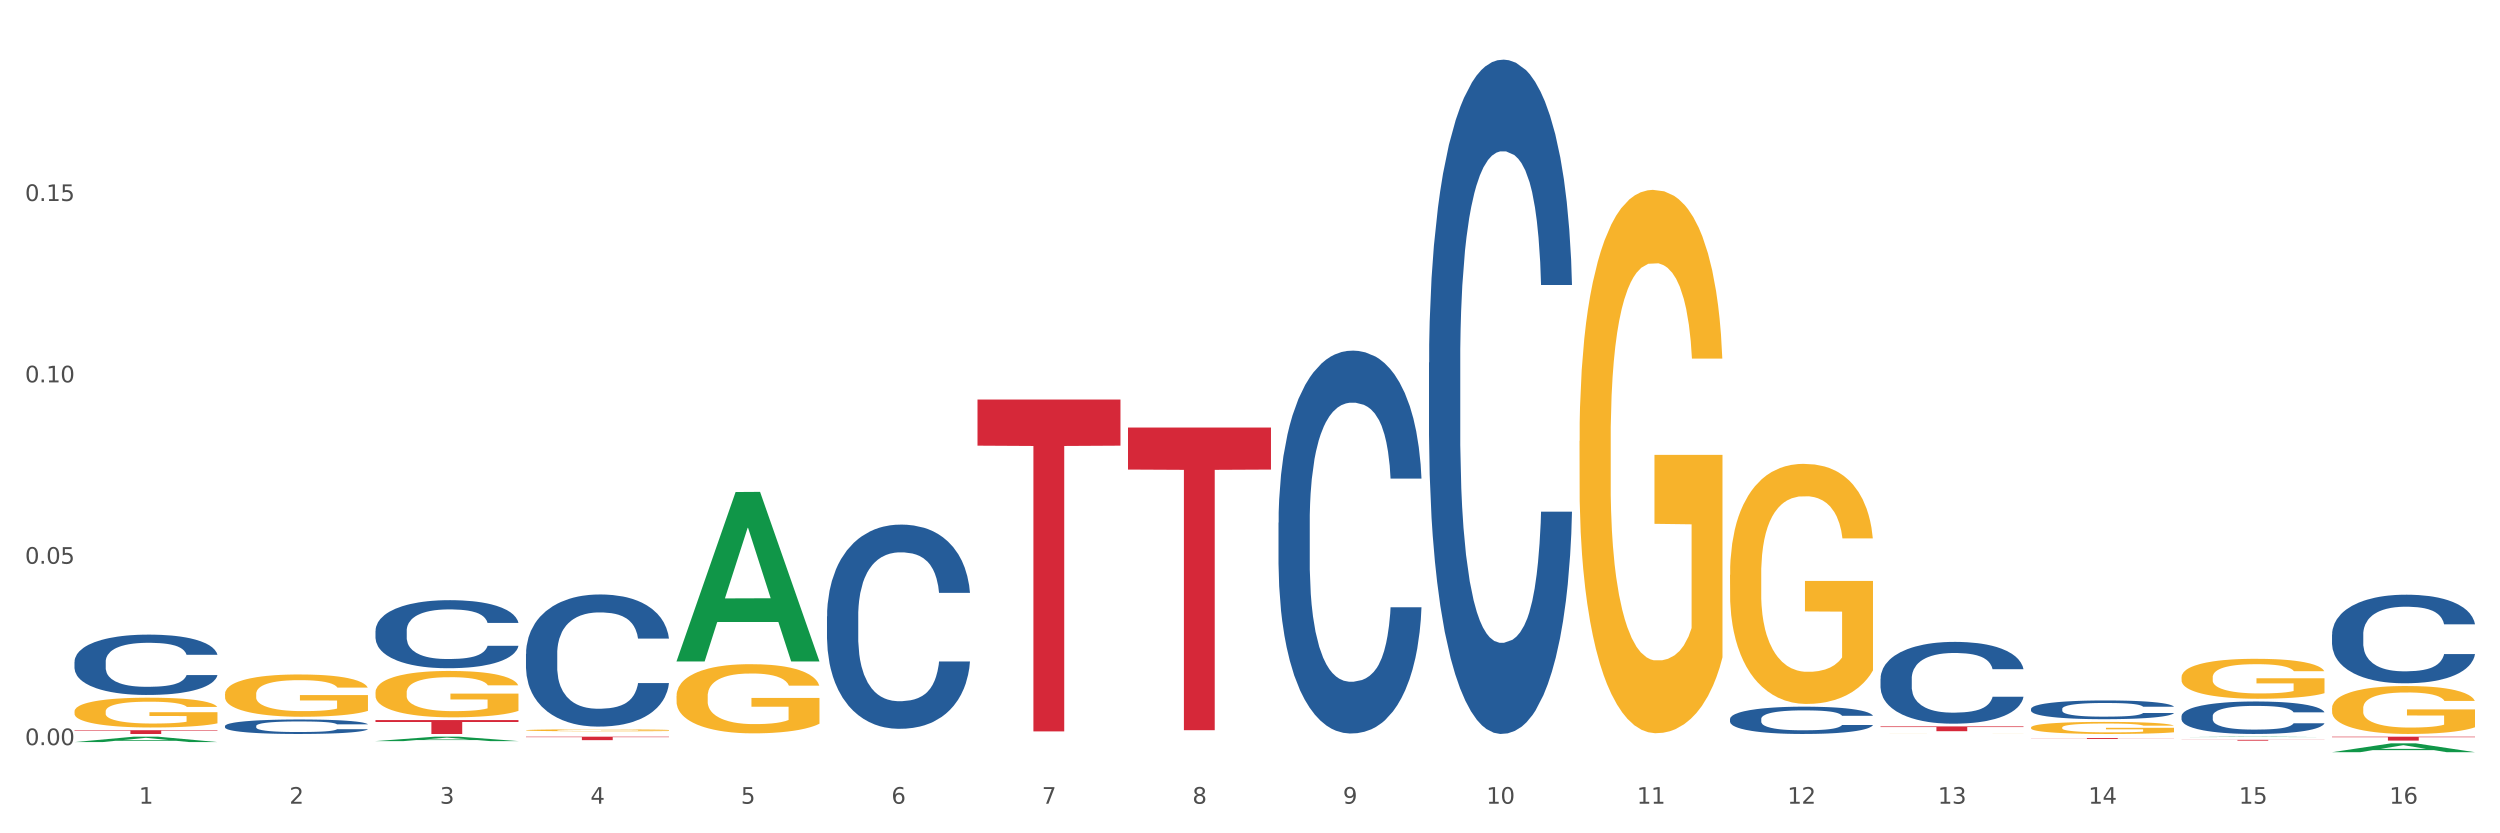 <?xml version="1.0" encoding="utf-8" standalone="no"?>
<!DOCTYPE svg PUBLIC "-//W3C//DTD SVG 1.1//EN"
  "http://www.w3.org/Graphics/SVG/1.1/DTD/svg11.dtd">
<svg xmlns:xlink="http://www.w3.org/1999/xlink" width="1080pt" height="360pt" viewBox="0 0 1080 360" xmlns="http://www.w3.org/2000/svg" version="1.1">
 <rect x="0" y="0" width="1080" height="360" fill="#333333" stroke="none"/>
 <defs>
  <style type="text/css">*{stroke-linejoin: round; stroke-linecap: butt}</style>
 </defs>
 <g id="figure_1">
  <g id="patch_1">
   <path d="M 0 360 
L 1080 360 
L 1080 0 
L 0 0 
z
" style="fill: #ffffff; stroke: #ffffff; stroke-linejoin: miter"/>
  </g>
  <g id="axes_1">
   <g id="matplotlib.axis_1">
    <g id="xtick_1">
     <g id="text_1">
      <!-- 1 -->
      <g style="fill: #4d4d4d" transform="translate(60.004 347.204) scale(0.096 -0.096)">
       <defs>
        <path id="DejaVuSans-31" d="M 794 531 
L 1825 531 
L 1825 4091 
L 703 3866 
L 703 4441 
L 1819 4666 
L 2450 4666 
L 2450 531 
L 3481 531 
L 3481 0 
L 794 0 
L 794 531 
z
" transform="scale(0.016)"/>
       </defs>
       <use xlink:href="#DejaVuSans-31"/>
      </g>
     </g>
    </g>
    <g id="xtick_2">
     <g id="text_2">
      <!-- 2 -->
      <g style="fill: #4d4d4d" transform="translate(125.021 347.204) scale(0.096 -0.096)">
       <defs>
        <path id="DejaVuSans-32" d="M 1228 531 
L 3431 531 
L 3431 0 
L 469 0 
L 469 531 
Q 828 903 1448 1529 
Q 2069 2156 2228 2338 
Q 2531 2678 2651 2914 
Q 2772 3150 2772 3378 
Q 2772 3750 2511 3984 
Q 2250 4219 1831 4219 
Q 1534 4219 1204 4116 
Q 875 4013 500 3803 
L 500 4441 
Q 881 4594 1212 4672 
Q 1544 4750 1819 4750 
Q 2544 4750 2975 4387 
Q 3406 4025 3406 3419 
Q 3406 3131 3298 2873 
Q 3191 2616 2906 2266 
Q 2828 2175 2409 1742 
Q 1991 1309 1228 531 
z
" transform="scale(0.016)"/>
       </defs>
       <use xlink:href="#DejaVuSans-32"/>
      </g>
     </g>
    </g>
    <g id="xtick_3">
     <g id="text_3">
      <!-- 3 -->
      <g style="fill: #4d4d4d" transform="translate(190.039 347.204) scale(0.096 -0.096)">
       <defs>
        <path id="DejaVuSans-33" d="M 2597 2516 
Q 3050 2419 3304 2112 
Q 3559 1806 3559 1356 
Q 3559 666 3084 287 
Q 2609 -91 1734 -91 
Q 1441 -91 1130 -33 
Q 819 25 488 141 
L 488 750 
Q 750 597 1062 519 
Q 1375 441 1716 441 
Q 2309 441 2620 675 
Q 2931 909 2931 1356 
Q 2931 1769 2642 2001 
Q 2353 2234 1838 2234 
L 1294 2234 
L 1294 2753 
L 1863 2753 
Q 2328 2753 2575 2939 
Q 2822 3125 2822 3475 
Q 2822 3834 2567 4026 
Q 2313 4219 1838 4219 
Q 1578 4219 1281 4162 
Q 984 4106 628 3988 
L 628 4550 
Q 988 4650 1302 4700 
Q 1616 4750 1894 4750 
Q 2613 4750 3031 4423 
Q 3450 4097 3450 3541 
Q 3450 3153 3228 2886 
Q 3006 2619 2597 2516 
z
" transform="scale(0.016)"/>
       </defs>
       <use xlink:href="#DejaVuSans-33"/>
      </g>
     </g>
    </g>
    <g id="xtick_4">
     <g id="text_4">
      <!-- 4 -->
      <g style="fill: #4d4d4d" transform="translate(255.056 347.204) scale(0.096 -0.096)">
       <defs>
        <path id="DejaVuSans-34" d="M 2419 4116 
L 825 1625 
L 2419 1625 
L 2419 4116 
z
M 2253 4666 
L 3047 4666 
L 3047 1625 
L 3713 1625 
L 3713 1100 
L 3047 1100 
L 3047 0 
L 2419 0 
L 2419 1100 
L 313 1100 
L 313 1709 
L 2253 4666 
z
" transform="scale(0.016)"/>
       </defs>
       <use xlink:href="#DejaVuSans-34"/>
      </g>
     </g>
    </g>
    <g id="xtick_5">
     <g id="text_5">
      <!-- 5 -->
      <g style="fill: #4d4d4d" transform="translate(320.073 347.204) scale(0.096 -0.096)">
       <defs>
        <path id="DejaVuSans-35" d="M 691 4666 
L 3169 4666 
L 3169 4134 
L 1269 4134 
L 1269 2991 
Q 1406 3038 1543 3061 
Q 1681 3084 1819 3084 
Q 2600 3084 3056 2656 
Q 3513 2228 3513 1497 
Q 3513 744 3044 326 
Q 2575 -91 1722 -91 
Q 1428 -91 1123 -41 
Q 819 9 494 109 
L 494 744 
Q 775 591 1075 516 
Q 1375 441 1709 441 
Q 2250 441 2565 725 
Q 2881 1009 2881 1497 
Q 2881 1984 2565 2268 
Q 2250 2553 1709 2553 
Q 1456 2553 1204 2497 
Q 953 2441 691 2322 
L 691 4666 
z
" transform="scale(0.016)"/>
       </defs>
       <use xlink:href="#DejaVuSans-35"/>
      </g>
     </g>
    </g>
    <g id="xtick_6">
     <g id="text_6">
      <!-- 6 -->
      <g style="fill: #4d4d4d" transform="translate(385.09 347.204) scale(0.096 -0.096)">
       <defs>
        <path id="DejaVuSans-36" d="M 2113 2584 
Q 1688 2584 1439 2293 
Q 1191 2003 1191 1497 
Q 1191 994 1439 701 
Q 1688 409 2113 409 
Q 2538 409 2786 701 
Q 3034 994 3034 1497 
Q 3034 2003 2786 2293 
Q 2538 2584 2113 2584 
z
M 3366 4563 
L 3366 3988 
Q 3128 4100 2886 4159 
Q 2644 4219 2406 4219 
Q 1781 4219 1451 3797 
Q 1122 3375 1075 2522 
Q 1259 2794 1537 2939 
Q 1816 3084 2150 3084 
Q 2853 3084 3261 2657 
Q 3669 2231 3669 1497 
Q 3669 778 3244 343 
Q 2819 -91 2113 -91 
Q 1303 -91 875 529 
Q 447 1150 447 2328 
Q 447 3434 972 4092 
Q 1497 4750 2381 4750 
Q 2619 4750 2861 4703 
Q 3103 4656 3366 4563 
z
" transform="scale(0.016)"/>
       </defs>
       <use xlink:href="#DejaVuSans-36"/>
      </g>
     </g>
    </g>
    <g id="xtick_7">
     <g id="text_7">
      <!-- 7 -->
      <g style="fill: #4d4d4d" transform="translate(450.108 347.204) scale(0.096 -0.096)">
       <defs>
        <path id="DejaVuSans-37" d="M 525 4666 
L 3525 4666 
L 3525 4397 
L 1831 0 
L 1172 0 
L 2766 4134 
L 525 4134 
L 525 4666 
z
" transform="scale(0.016)"/>
       </defs>
       <use xlink:href="#DejaVuSans-37"/>
      </g>
     </g>
    </g>
    <g id="xtick_8">
     <g id="text_8">
      <!-- 8 -->
      <g style="fill: #4d4d4d" transform="translate(515.125 347.204) scale(0.096 -0.096)">
       <defs>
        <path id="DejaVuSans-38" d="M 2034 2216 
Q 1584 2216 1326 1975 
Q 1069 1734 1069 1313 
Q 1069 891 1326 650 
Q 1584 409 2034 409 
Q 2484 409 2743 651 
Q 3003 894 3003 1313 
Q 3003 1734 2745 1975 
Q 2488 2216 2034 2216 
z
M 1403 2484 
Q 997 2584 770 2862 
Q 544 3141 544 3541 
Q 544 4100 942 4425 
Q 1341 4750 2034 4750 
Q 2731 4750 3128 4425 
Q 3525 4100 3525 3541 
Q 3525 3141 3298 2862 
Q 3072 2584 2669 2484 
Q 3125 2378 3379 2068 
Q 3634 1759 3634 1313 
Q 3634 634 3220 271 
Q 2806 -91 2034 -91 
Q 1263 -91 848 271 
Q 434 634 434 1313 
Q 434 1759 690 2068 
Q 947 2378 1403 2484 
z
M 1172 3481 
Q 1172 3119 1398 2916 
Q 1625 2713 2034 2713 
Q 2441 2713 2670 2916 
Q 2900 3119 2900 3481 
Q 2900 3844 2670 4047 
Q 2441 4250 2034 4250 
Q 1625 4250 1398 4047 
Q 1172 3844 1172 3481 
z
" transform="scale(0.016)"/>
       </defs>
       <use xlink:href="#DejaVuSans-38"/>
      </g>
     </g>
    </g>
    <g id="xtick_9">
     <g id="text_9">
      <!-- 9 -->
      <g style="fill: #4d4d4d" transform="translate(580.142 347.204) scale(0.096 -0.096)">
       <defs>
        <path id="DejaVuSans-39" d="M 703 97 
L 703 672 
Q 941 559 1184 500 
Q 1428 441 1663 441 
Q 2288 441 2617 861 
Q 2947 1281 2994 2138 
Q 2813 1869 2534 1725 
Q 2256 1581 1919 1581 
Q 1219 1581 811 2004 
Q 403 2428 403 3163 
Q 403 3881 828 4315 
Q 1253 4750 1959 4750 
Q 2769 4750 3195 4129 
Q 3622 3509 3622 2328 
Q 3622 1225 3098 567 
Q 2575 -91 1691 -91 
Q 1453 -91 1209 -44 
Q 966 3 703 97 
z
M 1959 2075 
Q 2384 2075 2632 2365 
Q 2881 2656 2881 3163 
Q 2881 3666 2632 3958 
Q 2384 4250 1959 4250 
Q 1534 4250 1286 3958 
Q 1038 3666 1038 3163 
Q 1038 2656 1286 2365 
Q 1534 2075 1959 2075 
z
" transform="scale(0.016)"/>
       </defs>
       <use xlink:href="#DejaVuSans-39"/>
      </g>
     </g>
    </g>
    <g id="xtick_10">
     <g id="text_10">
      <!-- 10 -->
      <g style="fill: #4d4d4d" transform="translate(642.105 347.204) scale(0.096 -0.096)">
       <defs>
        <path id="DejaVuSans-30" d="M 2034 4250 
Q 1547 4250 1301 3770 
Q 1056 3291 1056 2328 
Q 1056 1369 1301 889 
Q 1547 409 2034 409 
Q 2525 409 2770 889 
Q 3016 1369 3016 2328 
Q 3016 3291 2770 3770 
Q 2525 4250 2034 4250 
z
M 2034 4750 
Q 2819 4750 3233 4129 
Q 3647 3509 3647 2328 
Q 3647 1150 3233 529 
Q 2819 -91 2034 -91 
Q 1250 -91 836 529 
Q 422 1150 422 2328 
Q 422 3509 836 4129 
Q 1250 4750 2034 4750 
z
" transform="scale(0.016)"/>
       </defs>
       <use xlink:href="#DejaVuSans-31"/>
       <use xlink:href="#DejaVuSans-30" transform="translate(63.623 0)"/>
      </g>
     </g>
    </g>
    <g id="xtick_11">
     <g id="text_11">
      <!-- 11 -->
      <g style="fill: #4d4d4d" transform="translate(707.123 347.204) scale(0.096 -0.096)">
       <use xlink:href="#DejaVuSans-31"/>
       <use xlink:href="#DejaVuSans-31" transform="translate(63.623 0)"/>
      </g>
     </g>
    </g>
    <g id="xtick_12">
     <g id="text_12">
      <!-- 12 -->
      <g style="fill: #4d4d4d" transform="translate(772.14 347.204) scale(0.096 -0.096)">
       <use xlink:href="#DejaVuSans-31"/>
       <use xlink:href="#DejaVuSans-32" transform="translate(63.623 0)"/>
      </g>
     </g>
    </g>
    <g id="xtick_13">
     <g id="text_13">
      <!-- 13 -->
      <g style="fill: #4d4d4d" transform="translate(837.157 347.204) scale(0.096 -0.096)">
       <use xlink:href="#DejaVuSans-31"/>
       <use xlink:href="#DejaVuSans-33" transform="translate(63.623 0)"/>
      </g>
     </g>
    </g>
    <g id="xtick_14">
     <g id="text_14">
      <!-- 14 -->
      <g style="fill: #4d4d4d" transform="translate(902.174 347.204) scale(0.096 -0.096)">
       <use xlink:href="#DejaVuSans-31"/>
       <use xlink:href="#DejaVuSans-34" transform="translate(63.623 0)"/>
      </g>
     </g>
    </g>
    <g id="xtick_15">
     <g id="text_15">
      <!-- 15 -->
      <g style="fill: #4d4d4d" transform="translate(967.192 347.204) scale(0.096 -0.096)">
       <use xlink:href="#DejaVuSans-31"/>
       <use xlink:href="#DejaVuSans-35" transform="translate(63.623 0)"/>
      </g>
     </g>
    </g>
    <g id="xtick_16">
     <g id="text_16">
      <!-- 16 -->
      <g style="fill: #4d4d4d" transform="translate(1032.209 347.204) scale(0.096 -0.096)">
       <use xlink:href="#DejaVuSans-31"/>
       <use xlink:href="#DejaVuSans-36" transform="translate(63.623 0)"/>
      </g>
     </g>
    </g>
    <g id="xtick_17"/>
    <g id="xtick_18"/>
    <g id="xtick_19"/>
    <g id="xtick_20"/>
    <g id="xtick_21"/>
    <g id="xtick_22"/>
    <g id="xtick_23"/>
    <g id="xtick_24"/>
    <g id="xtick_25"/>
    <g id="xtick_26"/>
    <g id="xtick_27"/>
    <g id="xtick_28"/>
    <g id="xtick_29"/>
    <g id="xtick_30"/>
    <g id="xtick_31"/>
   </g>
   <g id="matplotlib.axis_2">
    <g id="ytick_1">
     <g id="text_17">
      <!-- 0.00 -->
      <g style="fill: #4d4d4d" transform="translate(10.8 321.895) scale(0.096 -0.096)">
       <defs>
        <path id="DejaVuSans-2e" d="M 684 794 
L 1344 794 
L 1344 0 
L 684 0 
L 684 794 
z
" transform="scale(0.016)"/>
       </defs>
       <use xlink:href="#DejaVuSans-30"/>
       <use xlink:href="#DejaVuSans-2e" transform="translate(63.623 0)"/>
       <use xlink:href="#DejaVuSans-30" transform="translate(95.41 0)"/>
       <use xlink:href="#DejaVuSans-30" transform="translate(159.033 0)"/>
      </g>
     </g>
    </g>
    <g id="ytick_2">
     <g id="text_18">
      <!-- 0.05 -->
      <g style="fill: #4d4d4d" transform="translate(10.8 243.539) scale(0.096 -0.096)">
       <use xlink:href="#DejaVuSans-30"/>
       <use xlink:href="#DejaVuSans-2e" transform="translate(63.623 0)"/>
       <use xlink:href="#DejaVuSans-30" transform="translate(95.41 0)"/>
       <use xlink:href="#DejaVuSans-35" transform="translate(159.033 0)"/>
      </g>
     </g>
    </g>
    <g id="ytick_3">
     <g id="text_19">
      <!-- 0.10 -->
      <g style="fill: #4d4d4d" transform="translate(10.8 165.183) scale(0.096 -0.096)">
       <use xlink:href="#DejaVuSans-30"/>
       <use xlink:href="#DejaVuSans-2e" transform="translate(63.623 0)"/>
       <use xlink:href="#DejaVuSans-31" transform="translate(95.41 0)"/>
       <use xlink:href="#DejaVuSans-30" transform="translate(159.033 0)"/>
      </g>
     </g>
    </g>
    <g id="ytick_4">
     <g id="text_20">
      <!-- 0.15 -->
      <g style="fill: #4d4d4d" transform="translate(10.8 86.827) scale(0.096 -0.096)">
       <use xlink:href="#DejaVuSans-30"/>
       <use xlink:href="#DejaVuSans-2e" transform="translate(63.623 0)"/>
       <use xlink:href="#DejaVuSans-31" transform="translate(95.41 0)"/>
       <use xlink:href="#DejaVuSans-35" transform="translate(159.033 0)"/>
      </g>
     </g>
    </g>
    <g id="ytick_5"/>
    <g id="ytick_6"/>
    <g id="ytick_7"/>
    <g id="ytick_8"/>
   </g>
   <g id="PolyCollection_1">
    <path d="M 32.175 315.452 
L 93.941 315.452 
L 93.941 315.678 
L 69.645 315.679 
L 69.645 317.078 
L 56.325 317.078 
L 56.325 315.679 
L 32.175 315.678 
L 32.175 315.453 
L 32.175 315.452 
z
" clip-path="url(#p28500c249b)" style="fill: #d62839"/>
    <path d="M 422.278 172.609 
L 484.045 172.609 
L 484.045 192.529 
L 459.748 192.664 
L 459.748 315.95 
L 446.429 315.95 
L 446.429 192.664 
L 422.278 192.529 
L 422.278 172.744 
L 422.278 172.609 
z
" clip-path="url(#p28500c249b)" style="fill: #d62839"/>
    <path d="M 487.296 184.684 
L 549.062 184.684 
L 549.062 202.854 
L 524.765 202.977 
L 524.765 315.434 
L 511.446 315.434 
L 511.446 202.977 
L 487.296 202.854 
L 487.296 184.807 
L 487.296 184.684 
z
" clip-path="url(#p28500c249b)" style="fill: #d62839"/>
    <path d="M 812.382 313.807 
L 874.148 313.807 
L 874.148 314.096 
L 849.852 314.098 
L 849.852 315.886 
L 836.532 315.886 
L 836.532 314.098 
L 812.382 314.096 
L 812.382 313.809 
L 812.382 313.807 
z
" clip-path="url(#p28500c249b)" style="fill: #d62839"/>
    <path d="M 877.399 318.819 
L 939.166 318.819 
L 939.166 318.874 
L 914.869 318.875 
L 914.869 319.216 
L 901.549 319.216 
L 901.549 318.875 
L 877.399 318.874 
L 877.399 318.82 
L 877.399 318.819 
z
" clip-path="url(#p28500c249b)" style="fill: #d62839"/>
    <path d="M 942.416 319.592 
L 1004.183 319.592 
L 1004.183 319.644 
L 979.886 319.645 
L 979.886 319.968 
L 966.567 319.968 
L 966.567 319.645 
L 942.416 319.644 
L 942.416 319.592 
L 942.416 319.592 
z
" clip-path="url(#p28500c249b)" style="fill: #d62839"/>
    <path d="M 1007.434 318.248 
L 1069.2 318.248 
L 1069.2 318.483 
L 1044.903 318.484 
L 1044.903 319.938 
L 1031.584 319.938 
L 1031.584 318.484 
L 1007.434 318.483 
L 1007.434 318.25 
L 1007.434 318.248 
z
" clip-path="url(#p28500c249b)" style="fill: #d62839"/>
    <path d="M 162.209 311.062 
L 223.976 311.062 
L 223.976 311.898 
L 199.679 311.904 
L 199.679 317.078 
L 186.36 317.078 
L 186.36 311.904 
L 162.209 311.898 
L 162.209 311.068 
L 162.209 311.062 
z
" clip-path="url(#p28500c249b)" style="fill: #d62839"/>
    <path d="M 227.227 318.248 
L 288.993 318.248 
L 288.993 318.456 
L 264.696 318.457 
L 264.696 319.746 
L 251.377 319.746 
L 251.377 318.457 
L 227.227 318.456 
L 227.227 318.249 
L 227.227 318.248 
z
" clip-path="url(#p28500c249b)" style="fill: #d62839"/>
    <path d="M 617.33 156.653 
L 617.403 156.387 
L 617.403 148.938 
L 617.622 138.828 
L 618.425 120.205 
L 619.447 106.105 
L 621.2 89.61 
L 622.149 82.693 
L 623.39 74.978 
L 625.945 62.474 
L 628.866 51.832 
L 630.91 45.979 
L 632.443 42.254 
L 635.875 35.603 
L 637.846 32.677 
L 639.89 30.282 
L 641.642 28.686 
L 644.563 26.824 
L 646.899 26.026 
L 649.601 25.759 
L 651.864 26.026 
L 654.857 27.09 
L 659.238 30.282 
L 660.917 32.145 
L 663.18 35.337 
L 665.517 39.594 
L 667.415 43.851 
L 669.605 49.97 
L 671.869 57.951 
L 674.059 68.061 
L 675.592 77.372 
L 676.833 87.216 
L 677.928 99.188 
L 678.732 112.224 
L 679.097 123.132 
L 665.736 123.132 
L 665.371 113.288 
L 664.641 102.646 
L 663.91 95.463 
L 663.107 89.61 
L 661.866 82.959 
L 660.771 78.702 
L 658.946 73.647 
L 657.267 70.455 
L 655.879 68.593 
L 654.2 66.996 
L 650.623 65.4 
L 648.067 65.4 
L 646.461 65.932 
L 644.49 67.262 
L 642.811 69.125 
L 640.839 72.317 
L 639.306 75.776 
L 637.773 80.299 
L 636.897 83.491 
L 635.583 89.344 
L 634.707 94.133 
L 633.538 102.38 
L 632.881 108.233 
L 631.713 123.398 
L 631.202 134.572 
L 630.983 142.287 
L 630.837 150.8 
L 630.837 192.303 
L 631.275 210.926 
L 631.64 218.908 
L 632.224 227.953 
L 633.319 239.659 
L 634.926 251.099 
L 636.605 259.346 
L 637.992 264.401 
L 639.306 268.126 
L 640.62 271.052 
L 642.227 273.713 
L 643.541 275.309 
L 645.512 276.905 
L 647.848 277.703 
L 649.674 277.703 
L 653.397 276.373 
L 655.076 275.043 
L 656.683 273.181 
L 658.435 270.254 
L 659.822 267.062 
L 660.625 264.667 
L 661.939 259.612 
L 662.961 254.292 
L 663.837 248.173 
L 664.422 242.852 
L 665.079 234.87 
L 665.59 225.825 
L 665.736 221.036 
L 679.097 221.036 
L 678.805 230.614 
L 678.293 239.925 
L 677.271 252.429 
L 676.468 259.612 
L 675.227 268.392 
L 673.913 275.841 
L 672.088 284.089 
L 670.408 290.208 
L 668.656 295.528 
L 666.758 300.317 
L 663.326 306.968 
L 662.085 308.831 
L 659.457 312.023 
L 657.413 313.885 
L 654.419 315.748 
L 651.353 316.812 
L 648.14 317.078 
L 645.293 316.546 
L 642.154 314.95 
L 640.182 313.353 
L 637.992 310.959 
L 635.437 307.234 
L 633.027 302.712 
L 630.764 297.391 
L 628.647 291.272 
L 626.675 284.355 
L 624.12 272.915 
L 622.222 261.741 
L 620.835 251.365 
L 619.886 242.586 
L 618.936 231.412 
L 618.425 223.696 
L 617.622 205.073 
L 617.33 187.78 
L 617.33 156.653 
z
" clip-path="url(#p28500c249b)" style="fill: #255c99"/>
    <path d="M 552.313 225.788 
L 552.386 225.637 
L 552.386 221.407 
L 552.605 215.667 
L 553.408 205.092 
L 554.43 197.086 
L 556.182 187.72 
L 557.132 183.792 
L 558.373 179.411 
L 560.928 172.311 
L 563.848 166.268 
L 565.893 162.945 
L 567.426 160.83 
L 570.857 157.053 
L 572.829 155.392 
L 574.873 154.032 
L 576.625 153.126 
L 579.546 152.068 
L 581.882 151.615 
L 584.583 151.464 
L 586.847 151.615 
L 589.84 152.219 
L 594.221 154.032 
L 595.9 155.09 
L 598.163 156.902 
L 600.499 159.319 
L 602.398 161.736 
L 604.588 165.211 
L 606.851 169.743 
L 609.042 175.483 
L 610.575 180.771 
L 611.816 186.36 
L 612.911 193.158 
L 613.714 200.56 
L 614.079 206.754 
L 600.718 206.754 
L 600.353 201.165 
L 599.623 195.122 
L 598.893 191.043 
L 598.09 187.72 
L 596.849 183.943 
L 595.754 181.526 
L 593.929 178.656 
L 592.249 176.843 
L 590.862 175.786 
L 589.183 174.879 
L 585.605 173.973 
L 583.05 173.973 
L 581.444 174.275 
L 579.473 175.03 
L 577.793 176.088 
L 575.822 177.9 
L 574.289 179.864 
L 572.756 182.432 
L 571.88 184.245 
L 570.565 187.569 
L 569.689 190.288 
L 568.521 194.971 
L 567.864 198.294 
L 566.696 206.905 
L 566.185 213.25 
L 565.966 217.631 
L 565.82 222.465 
L 565.82 246.031 
L 566.258 256.606 
L 566.623 261.138 
L 567.207 266.274 
L 568.302 272.921 
L 569.908 279.417 
L 571.588 284.1 
L 572.975 286.97 
L 574.289 289.085 
L 575.603 290.747 
L 577.209 292.257 
L 578.523 293.164 
L 580.495 294.07 
L 582.831 294.523 
L 584.656 294.523 
L 588.38 293.768 
L 590.059 293.013 
L 591.665 291.955 
L 593.418 290.293 
L 594.805 288.481 
L 595.608 287.121 
L 596.922 284.251 
L 597.944 281.23 
L 598.82 277.755 
L 599.404 274.734 
L 600.061 270.202 
L 600.572 265.065 
L 600.718 262.346 
L 614.079 262.346 
L 613.787 267.785 
L 613.276 273.072 
L 612.254 280.172 
L 611.451 284.251 
L 610.21 289.236 
L 608.896 293.466 
L 607.07 298.149 
L 605.391 301.623 
L 603.639 304.645 
L 601.741 307.364 
L 598.309 311.141 
L 597.068 312.198 
L 594.44 314.011 
L 592.395 315.068 
L 589.402 316.126 
L 586.336 316.73 
L 583.123 316.881 
L 580.276 316.579 
L 577.136 315.673 
L 575.165 314.766 
L 572.975 313.407 
L 570.419 311.292 
L 568.01 308.724 
L 565.747 305.702 
L 563.629 302.228 
L 561.658 298.3 
L 559.103 291.804 
L 557.205 285.459 
L 555.817 279.568 
L 554.868 274.583 
L 553.919 268.238 
L 553.408 263.857 
L 552.605 253.282 
L 552.313 243.463 
L 552.313 225.788 
z
" clip-path="url(#p28500c249b)" style="fill: #255c99"/>
    <path d="M 357.261 266.264 
L 357.334 266.184 
L 357.334 263.928 
L 357.553 260.866 
L 358.356 255.225 
L 359.378 250.955 
L 361.131 245.959 
L 362.08 243.864 
L 363.321 241.527 
L 365.876 237.74 
L 368.797 234.517 
L 370.841 232.745 
L 372.374 231.616 
L 375.806 229.602 
L 377.777 228.716 
L 379.821 227.99 
L 381.574 227.507 
L 384.494 226.943 
L 386.83 226.701 
L 389.532 226.621 
L 391.795 226.701 
L 394.788 227.024 
L 399.169 227.99 
L 400.848 228.555 
L 403.111 229.521 
L 405.448 230.811 
L 407.346 232.1 
L 409.536 233.953 
L 411.8 236.37 
L 413.99 239.432 
L 415.523 242.253 
L 416.764 245.234 
L 417.859 248.86 
L 418.663 252.808 
L 419.028 256.112 
L 405.667 256.112 
L 405.302 253.13 
L 404.572 249.907 
L 403.842 247.732 
L 403.038 245.959 
L 401.797 243.945 
L 400.702 242.655 
L 398.877 241.124 
L 397.198 240.158 
L 395.81 239.594 
L 394.131 239.11 
L 390.554 238.627 
L 387.998 238.627 
L 386.392 238.788 
L 384.421 239.191 
L 382.742 239.755 
L 380.77 240.722 
L 379.237 241.769 
L 377.704 243.139 
L 376.828 244.106 
L 375.514 245.879 
L 374.638 247.329 
L 373.469 249.827 
L 372.812 251.599 
L 371.644 256.192 
L 371.133 259.577 
L 370.914 261.913 
L 370.768 264.492 
L 370.768 277.062 
L 371.206 282.702 
L 371.571 285.119 
L 372.155 287.859 
L 373.25 291.404 
L 374.857 294.869 
L 376.536 297.367 
L 377.923 298.898 
L 379.237 300.026 
L 380.551 300.912 
L 382.158 301.718 
L 383.472 302.202 
L 385.443 302.685 
L 387.779 302.927 
L 389.605 302.927 
L 393.328 302.524 
L 395.007 302.121 
L 396.614 301.557 
L 398.366 300.671 
L 399.753 299.704 
L 400.556 298.979 
L 401.87 297.448 
L 402.892 295.836 
L 403.769 293.983 
L 404.353 292.371 
L 405.01 289.954 
L 405.521 287.214 
L 405.667 285.764 
L 419.028 285.764 
L 418.736 288.665 
L 418.224 291.485 
L 417.202 295.272 
L 416.399 297.448 
L 415.158 300.107 
L 413.844 302.363 
L 412.019 304.861 
L 410.339 306.714 
L 408.587 308.325 
L 406.689 309.776 
L 403.257 311.79 
L 402.016 312.354 
L 399.388 313.321 
L 397.344 313.885 
L 394.35 314.449 
L 391.284 314.772 
L 388.071 314.852 
L 385.224 314.691 
L 382.085 314.208 
L 380.113 313.724 
L 377.923 312.999 
L 375.368 311.871 
L 372.958 310.501 
L 370.695 308.889 
L 368.578 307.036 
L 366.606 304.941 
L 364.051 301.476 
L 362.153 298.092 
L 360.766 294.95 
L 359.817 292.291 
L 358.867 288.906 
L 358.356 286.57 
L 357.553 280.929 
L 357.261 275.692 
L 357.261 266.264 
z
" clip-path="url(#p28500c249b)" style="fill: #255c99"/>
    <path d="M 227.227 282.458 
L 227.3 282.406 
L 227.3 280.947 
L 227.519 278.965 
L 228.322 275.316 
L 229.344 272.552 
L 231.096 269.32 
L 232.045 267.964 
L 233.287 266.452 
L 235.842 264.002 
L 238.762 261.917 
L 240.807 260.769 
L 242.34 260.04 
L 245.771 258.736 
L 247.743 258.163 
L 249.787 257.693 
L 251.539 257.381 
L 254.459 257.016 
L 256.796 256.859 
L 259.497 256.807 
L 261.76 256.859 
L 264.754 257.068 
L 269.134 257.693 
L 270.814 258.058 
L 273.077 258.684 
L 275.413 259.518 
L 277.312 260.352 
L 279.502 261.552 
L 281.765 263.116 
L 283.955 265.097 
L 285.489 266.922 
L 286.73 268.851 
L 287.825 271.197 
L 288.628 273.752 
L 288.993 275.889 
L 275.632 275.889 
L 275.267 273.96 
L 274.537 271.875 
L 273.807 270.467 
L 273.004 269.32 
L 271.763 268.017 
L 270.668 267.182 
L 268.842 266.192 
L 267.163 265.566 
L 265.776 265.201 
L 264.097 264.888 
L 260.519 264.575 
L 257.964 264.575 
L 256.358 264.68 
L 254.386 264.94 
L 252.707 265.305 
L 250.736 265.931 
L 249.203 266.609 
L 247.669 267.495 
L 246.793 268.121 
L 245.479 269.268 
L 244.603 270.206 
L 243.435 271.823 
L 242.778 272.97 
L 241.61 275.941 
L 241.099 278.131 
L 240.88 279.643 
L 240.734 281.311 
L 240.734 289.445 
L 241.172 293.094 
L 241.537 294.659 
L 242.121 296.431 
L 243.216 298.725 
L 244.822 300.967 
L 246.501 302.583 
L 247.889 303.574 
L 249.203 304.304 
L 250.517 304.877 
L 252.123 305.399 
L 253.437 305.712 
L 255.409 306.024 
L 257.745 306.181 
L 259.57 306.181 
L 263.294 305.92 
L 264.973 305.659 
L 266.579 305.295 
L 268.331 304.721 
L 269.718 304.095 
L 270.522 303.626 
L 271.836 302.636 
L 272.858 301.593 
L 273.734 300.394 
L 274.318 299.351 
L 274.975 297.787 
L 275.486 296.014 
L 275.632 295.076 
L 288.993 295.076 
L 288.701 296.953 
L 288.19 298.777 
L 287.168 301.228 
L 286.365 302.636 
L 285.124 304.356 
L 283.809 305.816 
L 281.984 307.432 
L 280.305 308.631 
L 278.553 309.674 
L 276.654 310.612 
L 273.223 311.916 
L 271.982 312.281 
L 269.353 312.907 
L 267.309 313.271 
L 264.316 313.636 
L 261.249 313.845 
L 258.037 313.897 
L 255.19 313.793 
L 252.05 313.48 
L 250.079 313.167 
L 247.889 312.698 
L 245.333 311.968 
L 242.924 311.082 
L 240.661 310.039 
L 238.543 308.84 
L 236.572 307.484 
L 234.017 305.242 
L 232.118 303.053 
L 230.731 301.019 
L 229.782 299.299 
L 228.833 297.109 
L 228.322 295.597 
L 227.519 291.947 
L 227.227 288.559 
L 227.227 282.458 
z
" clip-path="url(#p28500c249b)" style="fill: #255c99"/>
    <path d="M 162.209 272.483 
L 162.282 272.456 
L 162.282 271.704 
L 162.502 270.684 
L 163.305 268.804 
L 164.327 267.381 
L 166.079 265.716 
L 167.028 265.017 
L 168.269 264.239 
L 170.825 262.976 
L 173.745 261.902 
L 175.789 261.311 
L 177.323 260.935 
L 180.754 260.264 
L 182.725 259.969 
L 184.77 259.727 
L 186.522 259.566 
L 189.442 259.378 
L 191.778 259.297 
L 194.48 259.27 
L 196.743 259.297 
L 199.737 259.405 
L 204.117 259.727 
L 205.796 259.915 
L 208.06 260.237 
L 210.396 260.667 
L 212.294 261.097 
L 214.485 261.714 
L 216.748 262.52 
L 218.938 263.54 
L 220.471 264.48 
L 221.713 265.474 
L 222.808 266.682 
L 223.611 267.998 
L 223.976 269.099 
L 210.615 269.099 
L 210.25 268.106 
L 209.52 267.032 
L 208.79 266.306 
L 207.987 265.716 
L 206.746 265.044 
L 205.65 264.615 
L 203.825 264.104 
L 202.146 263.782 
L 200.759 263.594 
L 199.079 263.433 
L 195.502 263.272 
L 192.947 263.272 
L 191.34 263.326 
L 189.369 263.46 
L 187.69 263.648 
L 185.719 263.97 
L 184.185 264.319 
L 182.652 264.776 
L 181.776 265.098 
L 180.462 265.689 
L 179.586 266.172 
L 178.418 267.005 
L 177.761 267.596 
L 176.592 269.126 
L 176.081 270.254 
L 175.862 271.033 
L 175.716 271.892 
L 175.716 276.082 
L 176.154 277.962 
L 176.519 278.767 
L 177.104 279.68 
L 178.199 280.862 
L 179.805 282.017 
L 181.484 282.849 
L 182.871 283.359 
L 184.185 283.735 
L 185.5 284.031 
L 187.106 284.299 
L 188.42 284.461 
L 190.391 284.622 
L 192.728 284.702 
L 194.553 284.702 
L 198.276 284.568 
L 199.956 284.434 
L 201.562 284.246 
L 203.314 283.95 
L 204.701 283.628 
L 205.504 283.386 
L 206.819 282.876 
L 207.841 282.339 
L 208.717 281.721 
L 209.301 281.184 
L 209.958 280.379 
L 210.469 279.465 
L 210.615 278.982 
L 223.976 278.982 
L 223.684 279.949 
L 223.173 280.889 
L 222.151 282.151 
L 221.348 282.876 
L 220.106 283.762 
L 218.792 284.514 
L 216.967 285.347 
L 215.288 285.964 
L 213.535 286.502 
L 211.637 286.985 
L 208.206 287.656 
L 206.965 287.844 
L 204.336 288.167 
L 202.292 288.355 
L 199.299 288.543 
L 196.232 288.65 
L 193.02 288.677 
L 190.172 288.623 
L 187.033 288.462 
L 185.062 288.301 
L 182.871 288.059 
L 180.316 287.683 
L 177.907 287.227 
L 175.643 286.69 
L 173.526 286.072 
L 171.555 285.374 
L 168.999 284.219 
L 167.101 283.091 
L 165.714 282.044 
L 164.765 281.157 
L 163.816 280.029 
L 163.305 279.251 
L 162.502 277.371 
L 162.209 275.625 
L 162.209 272.483 
z
" clip-path="url(#p28500c249b)" style="fill: #255c99"/>
    <path d="M 97.192 313.631 
L 97.265 313.625 
L 97.265 313.465 
L 97.484 313.248 
L 98.287 312.848 
L 99.31 312.545 
L 101.062 312.19 
L 102.011 312.042 
L 103.252 311.876 
L 105.807 311.607 
L 108.728 311.379 
L 110.772 311.253 
L 112.305 311.173 
L 115.737 311.03 
L 117.708 310.967 
L 119.752 310.915 
L 121.505 310.881 
L 124.425 310.841 
L 126.761 310.824 
L 129.463 310.818 
L 131.726 310.824 
L 134.719 310.847 
L 139.1 310.915 
L 140.779 310.955 
L 143.042 311.024 
L 145.379 311.116 
L 147.277 311.207 
L 149.467 311.339 
L 151.731 311.51 
L 153.921 311.727 
L 155.454 311.927 
L 156.695 312.139 
L 157.79 312.396 
L 158.594 312.676 
L 158.959 312.911 
L 145.598 312.911 
L 145.233 312.699 
L 144.503 312.47 
L 143.773 312.316 
L 142.969 312.19 
L 141.728 312.047 
L 140.633 311.956 
L 138.808 311.847 
L 137.129 311.779 
L 135.741 311.739 
L 134.062 311.704 
L 130.485 311.67 
L 127.929 311.67 
L 126.323 311.682 
L 124.352 311.71 
L 122.673 311.75 
L 120.701 311.819 
L 119.168 311.893 
L 117.635 311.99 
L 116.759 312.059 
L 115.445 312.185 
L 114.569 312.287 
L 113.4 312.465 
L 112.743 312.59 
L 111.575 312.916 
L 111.064 313.156 
L 110.845 313.322 
L 110.699 313.505 
L 110.699 314.397 
L 111.137 314.797 
L 111.502 314.969 
L 112.086 315.163 
L 113.181 315.414 
L 114.788 315.66 
L 116.467 315.838 
L 117.854 315.946 
L 119.168 316.026 
L 120.482 316.089 
L 122.089 316.146 
L 123.403 316.181 
L 125.374 316.215 
L 127.71 316.232 
L 129.536 316.232 
L 133.259 316.203 
L 134.938 316.175 
L 136.545 316.135 
L 138.297 316.072 
L 139.684 316.003 
L 140.487 315.952 
L 141.801 315.843 
L 142.823 315.729 
L 143.7 315.597 
L 144.284 315.483 
L 144.941 315.312 
L 145.452 315.117 
L 145.598 315.014 
L 158.959 315.014 
L 158.667 315.22 
L 158.156 315.42 
L 157.133 315.689 
L 156.33 315.843 
L 155.089 316.032 
L 153.775 316.192 
L 151.95 316.369 
L 150.27 316.501 
L 148.518 316.615 
L 146.62 316.718 
L 143.188 316.861 
L 141.947 316.901 
L 139.319 316.969 
L 137.275 317.009 
L 134.281 317.049 
L 131.215 317.072 
L 128.002 317.078 
L 125.155 317.067 
L 122.016 317.032 
L 120.044 316.998 
L 117.854 316.947 
L 115.299 316.866 
L 112.889 316.769 
L 110.626 316.655 
L 108.509 316.524 
L 106.538 316.375 
L 103.982 316.129 
L 102.084 315.889 
L 100.697 315.666 
L 99.748 315.477 
L 98.798 315.237 
L 98.287 315.071 
L 97.484 314.671 
L 97.192 314.3 
L 97.192 313.631 
z
" clip-path="url(#p28500c249b)" style="fill: #255c99"/>
    <path d="M 32.175 285.869 
L 32.248 285.845 
L 32.248 285.179 
L 32.467 284.274 
L 33.27 282.607 
L 34.292 281.345 
L 36.045 279.868 
L 36.994 279.249 
L 38.235 278.558 
L 40.79 277.439 
L 43.711 276.486 
L 45.755 275.963 
L 47.288 275.629 
L 50.72 275.034 
L 52.691 274.772 
L 54.735 274.557 
L 56.487 274.415 
L 59.408 274.248 
L 61.744 274.176 
L 64.445 274.153 
L 66.709 274.176 
L 69.702 274.272 
L 74.083 274.557 
L 75.762 274.724 
L 78.025 275.01 
L 80.362 275.391 
L 82.26 275.772 
L 84.45 276.32 
L 86.713 277.034 
L 88.904 277.939 
L 90.437 278.773 
L 91.678 279.654 
L 92.773 280.725 
L 93.576 281.892 
L 93.941 282.869 
L 80.581 282.869 
L 80.216 281.988 
L 79.485 281.035 
L 78.755 280.392 
L 77.952 279.868 
L 76.711 279.273 
L 75.616 278.892 
L 73.791 278.439 
L 72.111 278.153 
L 70.724 277.987 
L 69.045 277.844 
L 65.468 277.701 
L 62.912 277.701 
L 61.306 277.749 
L 59.335 277.868 
L 57.655 278.034 
L 55.684 278.32 
L 54.151 278.63 
L 52.618 279.035 
L 51.742 279.32 
L 50.427 279.844 
L 49.551 280.273 
L 48.383 281.011 
L 47.726 281.535 
L 46.558 282.892 
L 46.047 283.893 
L 45.828 284.583 
L 45.682 285.345 
L 45.682 289.06 
L 46.12 290.727 
L 46.485 291.442 
L 47.069 292.252 
L 48.164 293.299 
L 49.77 294.323 
L 51.45 295.062 
L 52.837 295.514 
L 54.151 295.847 
L 55.465 296.109 
L 57.071 296.348 
L 58.386 296.49 
L 60.357 296.633 
L 62.693 296.705 
L 64.518 296.705 
L 68.242 296.586 
L 69.921 296.467 
L 71.527 296.3 
L 73.28 296.038 
L 74.667 295.752 
L 75.47 295.538 
L 76.784 295.085 
L 77.806 294.609 
L 78.682 294.061 
L 79.266 293.585 
L 79.923 292.871 
L 80.435 292.061 
L 80.581 291.632 
L 93.941 291.632 
L 93.649 292.49 
L 93.138 293.323 
L 92.116 294.442 
L 91.313 295.085 
L 90.072 295.871 
L 88.758 296.538 
L 86.932 297.276 
L 85.253 297.824 
L 83.501 298.3 
L 81.603 298.729 
L 78.171 299.324 
L 76.93 299.491 
L 74.302 299.777 
L 72.257 299.944 
L 69.264 300.11 
L 66.198 300.205 
L 62.985 300.229 
L 60.138 300.182 
L 56.998 300.039 
L 55.027 299.896 
L 52.837 299.682 
L 50.281 299.348 
L 47.872 298.943 
L 45.609 298.467 
L 43.492 297.919 
L 41.52 297.3 
L 38.965 296.276 
L 37.067 295.276 
L 35.679 294.347 
L 34.73 293.561 
L 33.781 292.561 
L 33.27 291.87 
L 32.467 290.203 
L 32.175 288.656 
L 32.175 285.869 
z
" clip-path="url(#p28500c249b)" style="fill: #255c99"/>
    <path d="M 747.365 310.58 
L 747.438 310.57 
L 747.438 310.268 
L 747.657 309.858 
L 748.46 309.104 
L 749.482 308.533 
L 751.234 307.865 
L 752.183 307.585 
L 753.424 307.272 
L 755.98 306.766 
L 758.9 306.335 
L 760.944 306.098 
L 762.478 305.947 
L 765.909 305.678 
L 767.88 305.559 
L 769.925 305.462 
L 771.677 305.397 
L 774.597 305.322 
L 776.934 305.29 
L 779.635 305.279 
L 781.898 305.29 
L 784.892 305.333 
L 789.272 305.462 
L 790.952 305.538 
L 793.215 305.667 
L 795.551 305.839 
L 797.449 306.012 
L 799.64 306.26 
L 801.903 306.583 
L 804.093 306.992 
L 805.627 307.369 
L 806.868 307.768 
L 807.963 308.253 
L 808.766 308.781 
L 809.131 309.223 
L 795.77 309.223 
L 795.405 308.824 
L 794.675 308.393 
L 793.945 308.102 
L 793.142 307.865 
L 791.901 307.596 
L 790.806 307.423 
L 788.98 307.219 
L 787.301 307.089 
L 785.914 307.014 
L 784.235 306.949 
L 780.657 306.884 
L 778.102 306.884 
L 776.496 306.906 
L 774.524 306.96 
L 772.845 307.035 
L 770.874 307.165 
L 769.341 307.305 
L 767.807 307.488 
L 766.931 307.617 
L 765.617 307.854 
L 764.741 308.048 
L 763.573 308.382 
L 762.916 308.619 
L 761.748 309.234 
L 761.237 309.686 
L 761.018 309.999 
L 760.871 310.343 
L 760.871 312.024 
L 761.31 312.779 
L 761.675 313.102 
L 762.259 313.468 
L 763.354 313.942 
L 764.96 314.406 
L 766.639 314.74 
L 768.026 314.944 
L 769.341 315.095 
L 770.655 315.214 
L 772.261 315.322 
L 773.575 315.386 
L 775.546 315.451 
L 777.883 315.483 
L 779.708 315.483 
L 783.432 315.429 
L 785.111 315.375 
L 786.717 315.3 
L 788.469 315.182 
L 789.856 315.052 
L 790.66 314.955 
L 791.974 314.751 
L 792.996 314.535 
L 793.872 314.287 
L 794.456 314.072 
L 795.113 313.748 
L 795.624 313.382 
L 795.77 313.188 
L 809.131 313.188 
L 808.839 313.576 
L 808.328 313.953 
L 807.306 314.46 
L 806.503 314.751 
L 805.262 315.106 
L 803.947 315.408 
L 802.122 315.742 
L 800.443 315.99 
L 798.691 316.205 
L 796.792 316.399 
L 793.361 316.669 
L 792.12 316.744 
L 789.491 316.873 
L 787.447 316.949 
L 784.454 317.024 
L 781.387 317.067 
L 778.175 317.078 
L 775.327 317.056 
L 772.188 316.992 
L 770.217 316.927 
L 768.026 316.83 
L 765.471 316.679 
L 763.062 316.496 
L 760.798 316.281 
L 758.681 316.033 
L 756.71 315.753 
L 754.155 315.289 
L 752.256 314.837 
L 750.869 314.416 
L 749.92 314.061 
L 748.971 313.608 
L 748.46 313.296 
L 747.657 312.542 
L 747.365 311.841 
L 747.365 310.58 
z
" clip-path="url(#p28500c249b)" style="fill: #255c99"/>
    <path d="M 942.416 309.348 
L 942.489 309.335 
L 942.489 308.976 
L 942.708 308.489 
L 943.512 307.592 
L 944.534 306.912 
L 946.286 306.118 
L 947.235 305.784 
L 948.476 305.413 
L 951.032 304.81 
L 953.952 304.297 
L 955.996 304.015 
L 957.529 303.836 
L 960.961 303.515 
L 962.932 303.374 
L 964.976 303.259 
L 966.729 303.182 
L 969.649 303.092 
L 971.985 303.054 
L 974.687 303.041 
L 976.95 303.054 
L 979.943 303.105 
L 984.324 303.259 
L 986.003 303.349 
L 988.267 303.503 
L 990.603 303.708 
L 992.501 303.913 
L 994.691 304.208 
L 996.955 304.592 
L 999.145 305.079 
L 1000.678 305.528 
L 1001.919 306.002 
L 1003.015 306.579 
L 1003.818 307.207 
L 1004.183 307.733 
L 990.822 307.733 
L 990.457 307.259 
L 989.727 306.746 
L 988.997 306.4 
L 988.194 306.118 
L 986.952 305.797 
L 985.857 305.592 
L 984.032 305.349 
L 982.353 305.195 
L 980.966 305.105 
L 979.286 305.028 
L 975.709 304.951 
L 973.154 304.951 
L 971.547 304.977 
L 969.576 305.041 
L 967.897 305.131 
L 965.926 305.284 
L 964.392 305.451 
L 962.859 305.669 
L 961.983 305.823 
L 960.669 306.105 
L 959.793 306.336 
L 958.625 306.733 
L 957.967 307.015 
L 956.799 307.746 
L 956.288 308.284 
L 956.069 308.656 
L 955.923 309.066 
L 955.923 311.066 
L 956.361 311.963 
L 956.726 312.348 
L 957.31 312.784 
L 958.406 313.348 
L 960.012 313.899 
L 961.691 314.296 
L 963.078 314.54 
L 964.392 314.719 
L 965.707 314.86 
L 967.313 314.988 
L 968.627 315.065 
L 970.598 315.142 
L 972.935 315.181 
L 974.76 315.181 
L 978.483 315.117 
L 980.163 315.053 
L 981.769 314.963 
L 983.521 314.822 
L 984.908 314.668 
L 985.711 314.553 
L 987.025 314.309 
L 988.048 314.053 
L 988.924 313.758 
L 989.508 313.501 
L 990.165 313.117 
L 990.676 312.681 
L 990.822 312.45 
L 1004.183 312.45 
L 1003.891 312.912 
L 1003.38 313.36 
L 1002.358 313.963 
L 1001.554 314.309 
L 1000.313 314.732 
L 998.999 315.091 
L 997.174 315.488 
L 995.495 315.783 
L 993.742 316.04 
L 991.844 316.27 
L 988.413 316.591 
L 987.171 316.681 
L 984.543 316.834 
L 982.499 316.924 
L 979.505 317.014 
L 976.439 317.065 
L 973.227 317.078 
L 970.379 317.052 
L 967.24 316.975 
L 965.268 316.899 
L 963.078 316.783 
L 960.523 316.604 
L 958.114 316.386 
L 955.85 316.129 
L 953.733 315.835 
L 951.762 315.501 
L 949.206 314.95 
L 947.308 314.412 
L 945.921 313.912 
L 944.972 313.489 
L 944.023 312.95 
L 943.512 312.579 
L 942.708 311.681 
L 942.416 310.848 
L 942.416 309.348 
z
" clip-path="url(#p28500c249b)" style="fill: #255c99"/>
    <path d="M 877.399 306.228 
L 877.472 306.221 
L 877.472 306.013 
L 877.691 305.732 
L 878.494 305.214 
L 879.516 304.822 
L 881.269 304.363 
L 882.218 304.171 
L 883.459 303.956 
L 886.014 303.608 
L 888.935 303.312 
L 890.979 303.149 
L 892.512 303.046 
L 895.944 302.861 
L 897.915 302.779 
L 899.959 302.713 
L 901.711 302.668 
L 904.632 302.617 
L 906.968 302.594 
L 909.67 302.587 
L 911.933 302.594 
L 914.926 302.624 
L 919.307 302.713 
L 920.986 302.765 
L 923.249 302.853 
L 925.586 302.972 
L 927.484 303.09 
L 929.674 303.26 
L 931.938 303.482 
L 934.128 303.764 
L 935.661 304.023 
L 936.902 304.296 
L 937.997 304.629 
L 938.8 304.992 
L 939.166 305.296 
L 925.805 305.296 
L 925.44 305.022 
L 924.71 304.726 
L 923.979 304.526 
L 923.176 304.363 
L 921.935 304.178 
L 920.84 304.06 
L 919.015 303.919 
L 917.336 303.83 
L 915.948 303.778 
L 914.269 303.734 
L 910.692 303.69 
L 908.136 303.69 
L 906.53 303.704 
L 904.559 303.741 
L 902.88 303.793 
L 900.908 303.882 
L 899.375 303.978 
L 897.842 304.104 
L 896.966 304.193 
L 895.652 304.356 
L 894.775 304.489 
L 893.607 304.718 
L 892.95 304.881 
L 891.782 305.303 
L 891.271 305.614 
L 891.052 305.828 
L 890.906 306.065 
L 890.906 307.22 
L 891.344 307.738 
L 891.709 307.96 
L 892.293 308.211 
L 893.388 308.537 
L 894.995 308.855 
L 896.674 309.085 
L 898.061 309.225 
L 899.375 309.329 
L 900.689 309.41 
L 902.296 309.484 
L 903.61 309.529 
L 905.581 309.573 
L 907.917 309.595 
L 909.743 309.595 
L 913.466 309.558 
L 915.145 309.521 
L 916.751 309.469 
L 918.504 309.388 
L 919.891 309.299 
L 920.694 309.233 
L 922.008 309.092 
L 923.03 308.944 
L 923.906 308.774 
L 924.491 308.626 
L 925.148 308.404 
L 925.659 308.152 
L 925.805 308.019 
L 939.166 308.019 
L 938.873 308.285 
L 938.362 308.544 
L 937.34 308.892 
L 936.537 309.092 
L 935.296 309.336 
L 933.982 309.543 
L 932.157 309.773 
L 930.477 309.943 
L 928.725 310.091 
L 926.827 310.224 
L 923.395 310.409 
L 922.154 310.461 
L 919.526 310.55 
L 917.482 310.602 
L 914.488 310.654 
L 911.422 310.683 
L 908.209 310.691 
L 905.362 310.676 
L 902.223 310.631 
L 900.251 310.587 
L 898.061 310.52 
L 895.506 310.417 
L 893.096 310.291 
L 890.833 310.143 
L 888.716 309.973 
L 886.744 309.78 
L 884.189 309.462 
L 882.291 309.151 
L 880.904 308.863 
L 879.954 308.618 
L 879.005 308.308 
L 878.494 308.093 
L 877.691 307.575 
L 877.399 307.094 
L 877.399 306.228 
z
" clip-path="url(#p28500c249b)" style="fill: #255c99"/>
    <path d="M 812.382 293.174 
L 812.455 293.142 
L 812.455 292.238 
L 812.674 291.012 
L 813.477 288.752 
L 814.499 287.042 
L 816.251 285.041 
L 817.201 284.201 
L 818.442 283.265 
L 820.997 281.748 
L 823.917 280.457 
L 825.962 279.747 
L 827.495 279.295 
L 830.926 278.488 
L 832.898 278.133 
L 834.942 277.843 
L 836.694 277.649 
L 839.615 277.423 
L 841.951 277.326 
L 844.652 277.294 
L 846.916 277.326 
L 849.909 277.455 
L 854.29 277.843 
L 855.969 278.069 
L 858.232 278.456 
L 860.568 278.972 
L 862.467 279.489 
L 864.657 280.231 
L 866.92 281.2 
L 869.111 282.426 
L 870.644 283.556 
L 871.885 284.75 
L 872.98 286.203 
L 873.783 287.784 
L 874.148 289.107 
L 860.787 289.107 
L 860.422 287.913 
L 859.692 286.622 
L 858.962 285.751 
L 858.159 285.041 
L 856.918 284.234 
L 855.823 283.717 
L 853.998 283.104 
L 852.318 282.717 
L 850.931 282.491 
L 849.252 282.297 
L 845.674 282.103 
L 843.119 282.103 
L 841.513 282.168 
L 839.542 282.329 
L 837.862 282.555 
L 835.891 282.943 
L 834.358 283.362 
L 832.825 283.911 
L 831.949 284.298 
L 830.634 285.008 
L 829.758 285.589 
L 828.59 286.59 
L 827.933 287.3 
L 826.765 289.14 
L 826.254 290.495 
L 826.035 291.431 
L 825.889 292.464 
L 825.889 297.499 
L 826.327 299.759 
L 826.692 300.727 
L 827.276 301.825 
L 828.371 303.245 
L 829.977 304.633 
L 831.657 305.633 
L 833.044 306.247 
L 834.358 306.698 
L 835.672 307.053 
L 837.278 307.376 
L 838.592 307.57 
L 840.564 307.764 
L 842.9 307.86 
L 844.725 307.86 
L 848.449 307.699 
L 850.128 307.538 
L 851.734 307.312 
L 853.486 306.957 
L 854.874 306.569 
L 855.677 306.279 
L 856.991 305.666 
L 858.013 305.02 
L 858.889 304.278 
L 859.473 303.632 
L 860.13 302.664 
L 860.641 301.566 
L 860.787 300.985 
L 874.148 300.985 
L 873.856 302.147 
L 873.345 303.277 
L 872.323 304.794 
L 871.52 305.666 
L 870.279 306.731 
L 868.965 307.634 
L 867.139 308.635 
L 865.46 309.377 
L 863.708 310.023 
L 861.81 310.604 
L 858.378 311.411 
L 857.137 311.637 
L 854.509 312.024 
L 852.464 312.25 
L 849.471 312.476 
L 846.405 312.605 
L 843.192 312.637 
L 840.345 312.573 
L 837.205 312.379 
L 835.234 312.185 
L 833.044 311.895 
L 830.488 311.443 
L 828.079 310.894 
L 825.816 310.249 
L 823.698 309.506 
L 821.727 308.667 
L 819.172 307.279 
L 817.274 305.924 
L 815.886 304.665 
L 814.937 303.6 
L 813.988 302.244 
L 813.477 301.308 
L 812.674 299.049 
L 812.382 296.951 
L 812.382 293.174 
z
" clip-path="url(#p28500c249b)" style="fill: #255c99"/>
    <path d="M 1007.434 274.105 
L 1007.507 274.07 
L 1007.507 273.091 
L 1007.726 271.763 
L 1008.529 269.316 
L 1009.551 267.463 
L 1011.303 265.296 
L 1012.252 264.387 
L 1013.493 263.373 
L 1016.049 261.73 
L 1018.969 260.332 
L 1021.013 259.563 
L 1022.547 259.074 
L 1025.978 258.2 
L 1027.949 257.815 
L 1029.994 257.501 
L 1031.746 257.291 
L 1034.666 257.046 
L 1037.003 256.941 
L 1039.704 256.906 
L 1041.967 256.941 
L 1044.961 257.081 
L 1049.341 257.501 
L 1051.021 257.745 
L 1053.284 258.165 
L 1055.62 258.724 
L 1057.518 259.283 
L 1059.709 260.087 
L 1061.972 261.136 
L 1064.162 262.464 
L 1065.696 263.688 
L 1066.937 264.981 
L 1068.032 266.554 
L 1068.835 268.267 
L 1069.2 269.7 
L 1055.839 269.7 
L 1055.474 268.407 
L 1054.744 267.009 
L 1054.014 266.065 
L 1053.211 265.296 
L 1051.97 264.422 
L 1050.875 263.863 
L 1049.049 263.198 
L 1047.37 262.779 
L 1045.983 262.534 
L 1044.304 262.325 
L 1040.726 262.115 
L 1038.171 262.115 
L 1036.565 262.185 
L 1034.593 262.36 
L 1032.914 262.604 
L 1030.943 263.024 
L 1029.41 263.478 
L 1027.876 264.072 
L 1027 264.492 
L 1025.686 265.261 
L 1024.81 265.89 
L 1023.642 266.974 
L 1022.985 267.743 
L 1021.817 269.735 
L 1021.306 271.204 
L 1021.086 272.217 
L 1020.94 273.336 
L 1020.94 278.789 
L 1021.379 281.236 
L 1021.744 282.285 
L 1022.328 283.474 
L 1023.423 285.012 
L 1025.029 286.515 
L 1026.708 287.598 
L 1028.095 288.263 
L 1029.41 288.752 
L 1030.724 289.137 
L 1032.33 289.486 
L 1033.644 289.696 
L 1035.615 289.906 
L 1037.952 290.011 
L 1039.777 290.011 
L 1043.501 289.836 
L 1045.18 289.661 
L 1046.786 289.416 
L 1048.538 289.032 
L 1049.925 288.612 
L 1050.728 288.298 
L 1052.043 287.633 
L 1053.065 286.934 
L 1053.941 286.13 
L 1054.525 285.431 
L 1055.182 284.382 
L 1055.693 283.194 
L 1055.839 282.565 
L 1069.2 282.565 
L 1068.908 283.823 
L 1068.397 285.047 
L 1067.375 286.69 
L 1066.572 287.633 
L 1065.33 288.787 
L 1064.016 289.766 
L 1062.191 290.849 
L 1060.512 291.653 
L 1058.76 292.353 
L 1056.861 292.982 
L 1053.43 293.856 
L 1052.189 294.1 
L 1049.56 294.52 
L 1047.516 294.765 
L 1044.523 295.009 
L 1041.456 295.149 
L 1038.244 295.184 
L 1035.396 295.114 
L 1032.257 294.904 
L 1030.286 294.695 
L 1028.095 294.38 
L 1025.54 293.891 
L 1023.131 293.296 
L 1020.867 292.597 
L 1018.75 291.793 
L 1016.779 290.884 
L 1014.224 289.381 
L 1012.325 287.913 
L 1010.938 286.55 
L 1009.989 285.396 
L 1009.04 283.928 
L 1008.529 282.914 
L 1007.726 280.467 
L 1007.434 278.195 
L 1007.434 274.105 
z
" clip-path="url(#p28500c249b)" style="fill: #255c99"/>
    <path d="M 162.209 320.155 
L 162.273 320.153 
L 187.744 318.25 
L 198.314 318.248 
L 223.976 320.158 
L 211.75 320.158 
L 206.21 319.713 
L 179.912 319.713 
L 179.721 319.721 
L 174.372 320.158 
L 162.209 320.158 
L 162.209 320.155 
L 183.223 319.448 
L 202.899 319.446 
L 193.156 318.655 
L 193.029 318.652 
L 192.902 318.657 
L 183.159 319.446 
L 183.223 319.448 
L 162.209 320.155 
z
" clip-path="url(#p28500c249b)" style="fill: #109648"/>
    <path d="M 292.244 285.617 
L 292.308 285.548 
L 317.778 212.552 
L 328.349 212.483 
L 354.01 285.754 
L 341.784 285.754 
L 336.245 268.692 
L 309.946 268.692 
L 309.755 268.967 
L 304.406 285.754 
L 292.244 285.754 
L 292.244 285.617 
L 313.257 258.51 
L 332.933 258.441 
L 323.191 228.1 
L 323.063 227.963 
L 322.936 228.169 
L 313.194 258.441 
L 313.257 258.51 
L 292.244 285.617 
z
" clip-path="url(#p28500c249b)" style="fill: #109648"/>
    <path d="M 942.416 318.422 
L 942.48 318.422 
L 967.951 318.248 
L 978.521 318.248 
L 1004.183 318.422 
L 991.957 318.422 
L 986.417 318.382 
L 960.118 318.382 
L 959.927 318.382 
L 954.579 318.422 
L 942.416 318.422 
L 942.416 318.422 
L 963.43 318.357 
L 983.106 318.357 
L 973.363 318.285 
L 973.236 318.285 
L 973.109 318.285 
L 963.366 318.357 
L 963.43 318.357 
L 942.416 318.422 
z
" clip-path="url(#p28500c249b)" style="fill: #109648"/>
    <path d="M 32.175 307.352 
L 32.248 307.341 
L 32.248 306.917 
L 32.394 306.552 
L 33.123 305.67 
L 34.217 304.941 
L 35.019 304.552 
L 35.821 304.235 
L 36.769 303.917 
L 37.936 303.588 
L 40.051 303.105 
L 41.363 302.858 
L 42.968 302.599 
L 45.885 302.223 
L 47.999 302.011 
L 50.187 301.835 
L 53.76 301.623 
L 56.094 301.529 
L 58.573 301.458 
L 61.563 301.411 
L 63.824 301.399 
L 68.783 301.435 
L 73.012 301.54 
L 75.054 301.623 
L 77.679 301.764 
L 79.065 301.858 
L 81.326 302.046 
L 83.659 302.293 
L 85.263 302.505 
L 87.67 302.905 
L 89.493 303.305 
L 91.17 303.799 
L 92.045 304.141 
L 92.702 304.458 
L 93.285 304.823 
L 93.868 305.399 
L 80.742 305.399 
L 80.232 304.988 
L 79.43 304.599 
L 78.263 304.223 
L 77.242 303.988 
L 75.492 303.693 
L 73.887 303.505 
L 72.21 303.364 
L 70.168 303.246 
L 68.564 303.188 
L 66.303 303.14 
L 61.855 303.152 
L 58.865 303.246 
L 56.823 303.364 
L 55.511 303.47 
L 54.344 303.588 
L 53.031 303.752 
L 51.5 303.999 
L 50.406 304.223 
L 49.312 304.505 
L 48.437 304.788 
L 47.635 305.117 
L 46.979 305.47 
L 46.468 305.835 
L 46.031 306.282 
L 45.666 307.023 
L 45.666 308.635 
L 45.812 308.999 
L 46.176 309.482 
L 46.614 309.847 
L 47.343 310.282 
L 47.999 310.576 
L 49.239 310.999 
L 50.625 311.352 
L 51.719 311.576 
L 52.812 311.764 
L 54.708 312.023 
L 56.823 312.235 
L 58.646 312.364 
L 61.126 312.482 
L 62.803 312.529 
L 64.261 312.552 
L 67.835 312.552 
L 70.387 312.517 
L 73.231 312.435 
L 75.419 312.329 
L 77.242 312.2 
L 79.284 311.988 
L 80.596 311.788 
L 80.596 309.329 
L 64.553 309.317 
L 64.553 307.682 
L 93.941 307.682 
L 93.941 312.482 
L 92.702 312.729 
L 91.316 312.952 
L 89.858 313.152 
L 87.67 313.4 
L 85.045 313.635 
L 82.711 313.8 
L 80.232 313.941 
L 77.315 314.07 
L 73.523 314.188 
L 71.189 314.235 
L 68.272 314.27 
L 64.845 314.282 
L 61.855 314.258 
L 58.938 314.2 
L 55.875 314.094 
L 52.885 313.941 
L 50.625 313.788 
L 48.364 313.6 
L 45.958 313.352 
L 44.062 313.117 
L 42.603 312.905 
L 40.999 312.635 
L 39.249 312.282 
L 37.936 311.964 
L 36.769 311.635 
L 35.529 311.211 
L 34.654 310.847 
L 33.779 310.388 
L 33.269 310.047 
L 32.685 309.517 
L 32.248 308.776 
L 32.175 307.352 
z
" clip-path="url(#p28500c249b)" style="fill: #f7b32b"/>
    <path d="M 227.227 315.461 
L 227.3 315.46 
L 227.3 315.432 
L 227.445 315.408 
L 228.175 315.35 
L 229.269 315.301 
L 230.071 315.276 
L 230.873 315.255 
L 231.821 315.234 
L 232.988 315.212 
L 235.102 315.18 
L 236.415 315.164 
L 238.019 315.146 
L 240.936 315.122 
L 243.051 315.108 
L 245.239 315.096 
L 248.812 315.082 
L 251.146 315.076 
L 253.625 315.071 
L 256.615 315.068 
L 258.876 315.067 
L 263.834 315.069 
L 268.064 315.076 
L 270.106 315.082 
L 272.731 315.091 
L 274.117 315.097 
L 276.377 315.11 
L 278.711 315.126 
L 280.315 315.14 
L 282.722 315.167 
L 284.545 315.193 
L 286.222 315.226 
L 287.097 315.248 
L 287.753 315.269 
L 288.337 315.294 
L 288.92 315.332 
L 275.794 315.332 
L 275.283 315.304 
L 274.481 315.279 
L 273.315 315.254 
L 272.294 315.238 
L 270.543 315.219 
L 268.939 315.206 
L 267.262 315.197 
L 265.22 315.189 
L 263.616 315.185 
L 261.355 315.182 
L 256.907 315.183 
L 253.917 315.189 
L 251.875 315.197 
L 250.562 315.204 
L 249.396 315.212 
L 248.083 315.223 
L 246.552 315.239 
L 245.458 315.254 
L 244.364 315.273 
L 243.489 315.291 
L 242.687 315.313 
L 242.03 315.336 
L 241.52 315.361 
L 241.082 315.39 
L 240.718 315.439 
L 240.718 315.546 
L 240.863 315.57 
L 241.228 315.602 
L 241.666 315.626 
L 242.395 315.655 
L 243.051 315.674 
L 244.291 315.702 
L 245.676 315.726 
L 246.77 315.74 
L 247.864 315.753 
L 249.76 315.77 
L 251.875 315.784 
L 253.698 315.793 
L 256.177 315.8 
L 257.855 315.803 
L 259.313 315.805 
L 262.886 315.805 
L 265.439 315.803 
L 268.283 315.797 
L 270.47 315.79 
L 272.294 315.782 
L 274.335 315.768 
L 275.648 315.754 
L 275.648 315.592 
L 259.605 315.591 
L 259.605 315.483 
L 288.993 315.483 
L 288.993 315.8 
L 287.753 315.817 
L 286.368 315.831 
L 284.909 315.845 
L 282.722 315.861 
L 280.096 315.877 
L 277.763 315.887 
L 275.283 315.897 
L 272.366 315.905 
L 268.574 315.913 
L 266.241 315.916 
L 263.324 315.919 
L 259.897 315.919 
L 256.907 315.918 
L 253.99 315.914 
L 250.927 315.907 
L 247.937 315.897 
L 245.676 315.887 
L 243.416 315.874 
L 241.009 315.858 
L 239.113 315.842 
L 237.655 315.828 
L 236.05 315.81 
L 234.3 315.787 
L 232.988 315.766 
L 231.821 315.744 
L 230.581 315.716 
L 229.706 315.692 
L 228.831 315.662 
L 228.321 315.639 
L 227.737 315.604 
L 227.3 315.555 
L 227.227 315.461 
z
" clip-path="url(#p28500c249b)" style="fill: #f7b32b"/>
    <path d="M 162.209 299.11 
L 162.282 299.091 
L 162.282 298.432 
L 162.428 297.865 
L 163.157 296.492 
L 164.251 295.357 
L 165.054 294.753 
L 165.856 294.259 
L 166.804 293.764 
L 167.97 293.252 
L 170.085 292.501 
L 171.398 292.117 
L 173.002 291.714 
L 175.919 291.128 
L 178.034 290.799 
L 180.222 290.524 
L 183.795 290.195 
L 186.128 290.048 
L 188.608 289.938 
L 191.598 289.865 
L 193.858 289.847 
L 198.817 289.902 
L 203.047 290.066 
L 205.089 290.195 
L 207.714 290.414 
L 209.099 290.561 
L 211.36 290.854 
L 213.694 291.238 
L 215.298 291.568 
L 217.704 292.19 
L 219.528 292.812 
L 221.205 293.581 
L 222.08 294.112 
L 222.736 294.606 
L 223.32 295.174 
L 223.903 296.071 
L 210.777 296.071 
L 210.266 295.43 
L 209.464 294.826 
L 208.297 294.24 
L 207.276 293.874 
L 205.526 293.416 
L 203.922 293.124 
L 202.245 292.904 
L 200.203 292.721 
L 198.598 292.629 
L 196.338 292.556 
L 191.889 292.574 
L 188.9 292.721 
L 186.858 292.904 
L 185.545 293.069 
L 184.378 293.252 
L 183.066 293.508 
L 181.534 293.892 
L 180.44 294.24 
L 179.347 294.68 
L 178.471 295.119 
L 177.669 295.632 
L 177.013 296.181 
L 176.503 296.748 
L 176.065 297.444 
L 175.7 298.597 
L 175.7 301.105 
L 175.846 301.673 
L 176.211 302.423 
L 176.648 302.991 
L 177.378 303.668 
L 178.034 304.126 
L 179.274 304.785 
L 180.659 305.334 
L 181.753 305.682 
L 182.847 305.975 
L 184.743 306.377 
L 186.858 306.707 
L 188.681 306.908 
L 191.16 307.091 
L 192.837 307.165 
L 194.296 307.201 
L 197.869 307.201 
L 200.422 307.146 
L 203.266 307.018 
L 205.453 306.853 
L 207.276 306.652 
L 209.318 306.322 
L 210.631 306.011 
L 210.631 302.185 
L 194.588 302.167 
L 194.588 299.622 
L 223.976 299.622 
L 223.976 307.091 
L 222.736 307.476 
L 221.351 307.824 
L 219.892 308.135 
L 217.704 308.519 
L 215.079 308.885 
L 212.746 309.142 
L 210.266 309.361 
L 207.349 309.563 
L 203.557 309.746 
L 201.224 309.819 
L 198.307 309.874 
L 194.879 309.892 
L 191.889 309.856 
L 188.972 309.764 
L 185.91 309.599 
L 182.92 309.361 
L 180.659 309.123 
L 178.399 308.83 
L 175.992 308.446 
L 174.096 308.08 
L 172.638 307.75 
L 171.033 307.329 
L 169.283 306.78 
L 167.97 306.286 
L 166.804 305.773 
L 165.564 305.114 
L 164.689 304.547 
L 163.814 303.833 
L 163.303 303.302 
L 162.72 302.478 
L 162.282 301.325 
L 162.209 299.11 
z
" clip-path="url(#p28500c249b)" style="fill: #f7b32b"/>
    <path d="M 97.192 299.816 
L 97.265 299.799 
L 97.265 299.198 
L 97.411 298.68 
L 98.14 297.428 
L 99.234 296.393 
L 100.036 295.842 
L 100.838 295.392 
L 101.786 294.941 
L 102.953 294.474 
L 105.068 293.789 
L 106.381 293.439 
L 107.985 293.071 
L 110.902 292.537 
L 113.017 292.237 
L 115.204 291.986 
L 118.778 291.686 
L 121.111 291.552 
L 123.591 291.452 
L 126.58 291.385 
L 128.841 291.368 
L 133.8 291.419 
L 138.03 291.569 
L 140.071 291.686 
L 142.697 291.886 
L 144.082 292.02 
L 146.343 292.287 
L 148.676 292.637 
L 150.281 292.938 
L 152.687 293.505 
L 154.51 294.073 
L 156.188 294.774 
L 157.063 295.258 
L 157.719 295.709 
L 158.302 296.226 
L 158.886 297.044 
L 145.759 297.044 
L 145.249 296.46 
L 144.447 295.909 
L 143.28 295.375 
L 142.259 295.041 
L 140.509 294.624 
L 138.905 294.357 
L 137.227 294.156 
L 135.185 293.989 
L 133.581 293.906 
L 131.321 293.839 
L 126.872 293.856 
L 123.882 293.989 
L 121.84 294.156 
L 120.528 294.307 
L 119.361 294.474 
L 118.048 294.707 
L 116.517 295.058 
L 115.423 295.375 
L 114.329 295.776 
L 113.454 296.176 
L 112.652 296.644 
L 111.996 297.145 
L 111.485 297.662 
L 111.048 298.296 
L 110.683 299.348 
L 110.683 301.635 
L 110.829 302.153 
L 111.194 302.837 
L 111.631 303.355 
L 112.36 303.972 
L 113.017 304.39 
L 114.256 304.991 
L 115.642 305.492 
L 116.736 305.809 
L 117.83 306.076 
L 119.726 306.443 
L 121.84 306.744 
L 123.664 306.927 
L 126.143 307.094 
L 127.82 307.161 
L 129.279 307.194 
L 132.852 307.194 
L 135.404 307.144 
L 138.248 307.027 
L 140.436 306.877 
L 142.259 306.694 
L 144.301 306.393 
L 145.614 306.109 
L 145.614 302.62 
L 129.57 302.604 
L 129.57 300.283 
L 158.959 300.283 
L 158.959 307.094 
L 157.719 307.445 
L 156.333 307.762 
L 154.875 308.046 
L 152.687 308.396 
L 150.062 308.73 
L 147.728 308.964 
L 145.249 309.164 
L 142.332 309.348 
L 138.54 309.515 
L 136.206 309.582 
L 133.289 309.632 
L 129.862 309.648 
L 126.872 309.615 
L 123.955 309.531 
L 120.892 309.381 
L 117.903 309.164 
L 115.642 308.947 
L 113.381 308.68 
L 110.975 308.33 
L 109.079 307.996 
L 107.62 307.695 
L 106.016 307.311 
L 104.266 306.81 
L 102.953 306.36 
L 101.786 305.892 
L 100.547 305.291 
L 99.672 304.774 
L 98.797 304.123 
L 98.286 303.639 
L 97.703 302.887 
L 97.265 301.836 
L 97.192 299.816 
z
" clip-path="url(#p28500c249b)" style="fill: #f7b32b"/>
    <path d="M 292.244 300.737 
L 292.317 300.709 
L 292.317 299.727 
L 292.463 298.88 
L 293.192 296.833 
L 294.286 295.141 
L 295.088 294.24 
L 295.89 293.503 
L 296.838 292.766 
L 298.005 292.001 
L 300.12 290.882 
L 301.432 290.309 
L 303.037 289.708 
L 305.954 288.835 
L 308.068 288.344 
L 310.256 287.934 
L 313.829 287.443 
L 316.163 287.224 
L 318.642 287.061 
L 321.632 286.951 
L 323.893 286.924 
L 328.852 287.006 
L 333.081 287.252 
L 335.123 287.443 
L 337.748 287.77 
L 339.134 287.989 
L 341.395 288.425 
L 343.728 288.999 
L 345.332 289.49 
L 347.739 290.418 
L 349.562 291.346 
L 351.239 292.493 
L 352.114 293.284 
L 352.771 294.021 
L 353.354 294.868 
L 353.937 296.205 
L 340.811 296.205 
L 340.301 295.25 
L 339.499 294.349 
L 338.332 293.475 
L 337.311 292.93 
L 335.561 292.247 
L 333.956 291.81 
L 332.279 291.483 
L 330.237 291.21 
L 328.633 291.073 
L 326.372 290.964 
L 321.924 290.991 
L 318.934 291.21 
L 316.892 291.483 
L 315.58 291.728 
L 314.413 292.001 
L 313.1 292.384 
L 311.569 292.957 
L 310.475 293.475 
L 309.381 294.131 
L 308.506 294.786 
L 307.704 295.55 
L 307.047 296.369 
L 306.537 297.215 
L 306.099 298.253 
L 305.735 299.972 
L 305.735 303.712 
L 305.881 304.558 
L 306.245 305.677 
L 306.683 306.524 
L 307.412 307.534 
L 308.068 308.216 
L 309.308 309.199 
L 310.694 310.018 
L 311.788 310.536 
L 312.881 310.973 
L 314.777 311.574 
L 316.892 312.065 
L 318.715 312.365 
L 321.195 312.638 
L 322.872 312.748 
L 324.33 312.802 
L 327.904 312.802 
L 330.456 312.72 
L 333.3 312.529 
L 335.488 312.283 
L 337.311 311.983 
L 339.353 311.492 
L 340.665 311.028 
L 340.665 305.323 
L 324.622 305.295 
L 324.622 301.501 
L 354.01 301.501 
L 354.01 312.638 
L 352.771 313.212 
L 351.385 313.73 
L 349.927 314.194 
L 347.739 314.768 
L 345.114 315.314 
L 342.78 315.696 
L 340.301 316.023 
L 337.384 316.324 
L 333.592 316.596 
L 331.258 316.706 
L 328.341 316.788 
L 324.914 316.815 
L 321.924 316.76 
L 319.007 316.624 
L 315.944 316.378 
L 312.954 316.023 
L 310.694 315.668 
L 308.433 315.232 
L 306.027 314.658 
L 304.131 314.112 
L 302.672 313.621 
L 301.068 312.993 
L 299.318 312.174 
L 298.005 311.437 
L 296.838 310.673 
L 295.598 309.69 
L 294.723 308.844 
L 293.848 307.779 
L 293.338 306.988 
L 292.754 305.759 
L 292.317 304.04 
L 292.244 300.737 
z
" clip-path="url(#p28500c249b)" style="fill: #f7b32b"/>
    <path d="M 812.382 317.066 
L 812.455 317.066 
L 812.455 317.066 
L 812.601 317.065 
L 813.33 317.063 
L 814.424 317.062 
L 815.226 317.062 
L 816.028 317.061 
L 816.976 317.06 
L 818.143 317.06 
L 820.258 317.059 
L 821.57 317.059 
L 823.175 317.058 
L 826.092 317.058 
L 828.206 317.057 
L 830.394 317.057 
L 833.967 317.057 
L 836.301 317.056 
L 838.78 317.056 
L 841.77 317.056 
L 844.031 317.056 
L 848.99 317.056 
L 853.219 317.056 
L 855.261 317.057 
L 857.886 317.057 
L 859.272 317.057 
L 861.532 317.057 
L 863.866 317.058 
L 865.47 317.058 
L 867.877 317.059 
L 869.7 317.059 
L 871.377 317.06 
L 872.252 317.061 
L 872.909 317.061 
L 873.492 317.062 
L 874.075 317.063 
L 860.949 317.063 
L 860.439 317.062 
L 859.636 317.062 
L 858.47 317.061 
L 857.449 317.061 
L 855.699 317.06 
L 854.094 317.06 
L 852.417 317.06 
L 850.375 317.059 
L 848.771 317.059 
L 846.51 317.059 
L 842.062 317.059 
L 839.072 317.059 
L 837.03 317.06 
L 835.717 317.06 
L 834.551 317.06 
L 833.238 317.06 
L 831.707 317.061 
L 830.613 317.061 
L 829.519 317.061 
L 828.644 317.062 
L 827.842 317.063 
L 827.185 317.063 
L 826.675 317.064 
L 826.237 317.064 
L 825.873 317.066 
L 825.873 317.068 
L 826.019 317.069 
L 826.383 317.07 
L 826.821 317.071 
L 827.55 317.071 
L 828.206 317.072 
L 829.446 317.072 
L 830.832 317.073 
L 831.925 317.073 
L 833.019 317.074 
L 834.915 317.074 
L 837.03 317.075 
L 838.853 317.075 
L 841.333 317.075 
L 843.01 317.075 
L 844.468 317.075 
L 848.042 317.075 
L 850.594 317.075 
L 853.438 317.075 
L 855.626 317.075 
L 857.449 317.074 
L 859.491 317.074 
L 860.803 317.074 
L 860.803 317.07 
L 844.76 317.07 
L 844.76 317.067 
L 874.148 317.067 
L 874.148 317.075 
L 872.909 317.075 
L 871.523 317.076 
L 870.065 317.076 
L 867.877 317.077 
L 865.252 317.077 
L 862.918 317.077 
L 860.439 317.077 
L 857.522 317.078 
L 853.73 317.078 
L 851.396 317.078 
L 848.479 317.078 
L 845.052 317.078 
L 842.062 317.078 
L 839.145 317.078 
L 836.082 317.078 
L 833.092 317.077 
L 830.832 317.077 
L 828.571 317.077 
L 826.164 317.076 
L 824.268 317.076 
L 822.81 317.076 
L 821.206 317.075 
L 819.455 317.075 
L 818.143 317.074 
L 816.976 317.074 
L 815.736 317.073 
L 814.861 317.072 
L 813.986 317.071 
L 813.476 317.071 
L 812.892 317.07 
L 812.455 317.069 
L 812.382 317.066 
z
" clip-path="url(#p28500c249b)" style="fill: #f7b32b"/>
    <path d="M 747.365 248.312 
L 747.438 248.217 
L 747.438 244.807 
L 747.583 241.87 
L 748.313 234.766 
L 749.407 228.892 
L 750.209 225.766 
L 751.011 223.208 
L 751.959 220.651 
L 753.126 217.998 
L 755.24 214.114 
L 756.553 212.125 
L 758.157 210.041 
L 761.074 207.009 
L 763.189 205.304 
L 765.377 203.883 
L 768.95 202.178 
L 771.284 201.42 
L 773.763 200.852 
L 776.753 200.473 
L 779.014 200.378 
L 783.972 200.662 
L 788.202 201.515 
L 790.244 202.178 
L 792.869 203.315 
L 794.255 204.073 
L 796.515 205.588 
L 798.849 207.578 
L 800.453 209.283 
L 802.86 212.504 
L 804.683 215.725 
L 806.36 219.703 
L 807.235 222.451 
L 807.891 225.008 
L 808.475 227.945 
L 809.058 232.587 
L 795.932 232.587 
L 795.421 229.271 
L 794.619 226.145 
L 793.452 223.114 
L 792.432 221.219 
L 790.681 218.851 
L 789.077 217.335 
L 787.4 216.198 
L 785.358 215.251 
L 783.754 214.777 
L 781.493 214.398 
L 777.045 214.493 
L 774.055 215.251 
L 772.013 216.198 
L 770.7 217.051 
L 769.533 217.998 
L 768.221 219.324 
L 766.689 221.314 
L 765.596 223.114 
L 764.502 225.387 
L 763.627 227.661 
L 762.824 230.313 
L 762.168 233.155 
L 761.658 236.092 
L 761.22 239.692 
L 760.856 245.66 
L 760.856 258.638 
L 761.001 261.575 
L 761.366 265.459 
L 761.804 268.395 
L 762.533 271.9 
L 763.189 274.269 
L 764.429 277.679 
L 765.814 280.521 
L 766.908 282.321 
L 768.002 283.836 
L 769.898 285.921 
L 772.013 287.626 
L 773.836 288.668 
L 776.315 289.615 
L 777.993 289.994 
L 779.451 290.183 
L 783.024 290.183 
L 785.577 289.899 
L 788.421 289.236 
L 790.608 288.384 
L 792.432 287.342 
L 794.473 285.636 
L 795.786 284.026 
L 795.786 264.227 
L 779.743 264.132 
L 779.743 250.965 
L 809.131 250.965 
L 809.131 289.615 
L 807.891 291.604 
L 806.506 293.404 
L 805.047 295.015 
L 802.86 297.004 
L 800.234 298.899 
L 797.901 300.225 
L 795.421 301.362 
L 792.504 302.404 
L 788.712 303.351 
L 786.379 303.73 
L 783.462 304.014 
L 780.034 304.109 
L 777.045 303.92 
L 774.128 303.446 
L 771.065 302.593 
L 768.075 301.362 
L 765.814 300.13 
L 763.554 298.615 
L 761.147 296.625 
L 759.251 294.731 
L 757.793 293.025 
L 756.188 290.847 
L 754.438 288.005 
L 753.126 285.447 
L 751.959 282.794 
L 750.719 279.384 
L 749.844 276.447 
L 748.969 272.753 
L 748.459 270.006 
L 747.875 265.743 
L 747.438 259.775 
L 747.365 248.312 
z
" clip-path="url(#p28500c249b)" style="fill: #f7b32b"/>
    <path d="M 682.347 190.49 
L 682.42 190.275 
L 682.42 182.558 
L 682.566 175.912 
L 683.295 159.833 
L 684.389 146.541 
L 685.191 139.466 
L 685.994 133.678 
L 686.942 127.889 
L 688.108 121.887 
L 690.223 113.097 
L 691.536 108.595 
L 693.14 103.878 
L 696.057 97.018 
L 698.172 93.159 
L 700.36 89.943 
L 703.933 86.084 
L 706.266 84.369 
L 708.746 83.083 
L 711.736 82.226 
L 713.996 82.011 
L 718.955 82.654 
L 723.185 84.584 
L 725.227 86.084 
L 727.852 88.657 
L 729.237 90.372 
L 731.498 93.802 
L 733.832 98.304 
L 735.436 102.163 
L 737.842 109.452 
L 739.665 116.741 
L 741.343 125.746 
L 742.218 131.963 
L 742.874 137.751 
L 743.457 144.397 
L 744.041 154.902 
L 730.915 154.902 
L 730.404 147.398 
L 729.602 140.324 
L 728.435 133.463 
L 727.414 129.176 
L 725.664 123.816 
L 724.06 120.386 
L 722.383 117.813 
L 720.341 115.67 
L 718.736 114.598 
L 716.476 113.74 
L 712.027 113.954 
L 709.037 115.67 
L 706.996 117.813 
L 705.683 119.743 
L 704.516 121.887 
L 703.204 124.888 
L 701.672 129.39 
L 700.578 133.463 
L 699.484 138.609 
L 698.609 143.754 
L 697.807 149.757 
L 697.151 156.188 
L 696.64 162.834 
L 696.203 170.981 
L 695.838 184.487 
L 695.838 213.858 
L 695.984 220.504 
L 696.349 229.293 
L 696.786 235.939 
L 697.516 243.872 
L 698.172 249.231 
L 699.412 256.949 
L 700.797 263.381 
L 701.891 267.454 
L 702.985 270.884 
L 704.881 275.6 
L 706.996 279.459 
L 708.819 281.818 
L 711.298 283.961 
L 712.975 284.819 
L 714.434 285.248 
L 718.007 285.248 
L 720.559 284.605 
L 723.403 283.104 
L 725.591 281.174 
L 727.414 278.816 
L 729.456 274.957 
L 730.769 271.313 
L 730.769 226.506 
L 714.726 226.292 
L 714.726 196.493 
L 744.114 196.493 
L 744.114 283.961 
L 742.874 288.464 
L 741.489 292.537 
L 740.03 296.181 
L 737.842 300.683 
L 735.217 304.971 
L 732.884 307.972 
L 730.404 310.545 
L 727.487 312.903 
L 723.695 315.047 
L 721.362 315.905 
L 718.445 316.548 
L 715.017 316.762 
L 712.027 316.333 
L 709.11 315.262 
L 706.048 313.332 
L 703.058 310.545 
L 700.797 307.758 
L 698.536 304.328 
L 696.13 299.826 
L 694.234 295.538 
L 692.776 291.679 
L 691.171 286.748 
L 689.421 280.317 
L 688.108 274.529 
L 686.942 268.526 
L 685.702 260.808 
L 684.827 254.162 
L 683.952 245.801 
L 683.441 239.584 
L 682.858 229.937 
L 682.42 216.43 
L 682.347 190.49 
z
" clip-path="url(#p28500c249b)" style="fill: #f7b32b"/>
    <path d="M 877.399 314.272 
L 877.472 314.267 
L 877.472 314.095 
L 877.618 313.947 
L 878.347 313.59 
L 879.441 313.295 
L 880.243 313.137 
L 881.045 313.009 
L 881.993 312.88 
L 883.16 312.747 
L 885.275 312.551 
L 886.588 312.451 
L 888.192 312.347 
L 891.109 312.194 
L 893.224 312.108 
L 895.411 312.037 
L 898.985 311.951 
L 901.318 311.913 
L 903.798 311.884 
L 906.787 311.865 
L 909.048 311.86 
L 914.007 311.875 
L 918.236 311.918 
L 920.278 311.951 
L 922.904 312.008 
L 924.289 312.046 
L 926.55 312.123 
L 928.883 312.223 
L 930.488 312.308 
L 932.894 312.47 
L 934.717 312.632 
L 936.394 312.833 
L 937.27 312.971 
L 937.926 313.099 
L 938.509 313.247 
L 939.093 313.481 
L 925.966 313.481 
L 925.456 313.314 
L 924.654 313.157 
L 923.487 313.004 
L 922.466 312.909 
L 920.716 312.79 
L 919.111 312.713 
L 917.434 312.656 
L 915.392 312.609 
L 913.788 312.585 
L 911.527 312.566 
L 907.079 312.57 
L 904.089 312.609 
L 902.047 312.656 
L 900.735 312.699 
L 899.568 312.747 
L 898.255 312.813 
L 896.724 312.914 
L 895.63 313.004 
L 894.536 313.118 
L 893.661 313.233 
L 892.859 313.366 
L 892.203 313.509 
L 891.692 313.657 
L 891.255 313.838 
L 890.89 314.138 
L 890.89 314.791 
L 891.036 314.939 
L 891.4 315.134 
L 891.838 315.282 
L 892.567 315.458 
L 893.224 315.577 
L 894.463 315.749 
L 895.849 315.892 
L 896.943 315.982 
L 898.037 316.058 
L 899.933 316.163 
L 902.047 316.249 
L 903.87 316.301 
L 906.35 316.349 
L 908.027 316.368 
L 909.486 316.378 
L 913.059 316.378 
L 915.611 316.363 
L 918.455 316.33 
L 920.643 316.287 
L 922.466 316.235 
L 924.508 316.149 
L 925.82 316.068 
L 925.82 315.072 
L 909.777 315.067 
L 909.777 314.405 
L 939.166 314.405 
L 939.166 316.349 
L 937.926 316.449 
L 936.54 316.54 
L 935.082 316.621 
L 932.894 316.721 
L 930.269 316.816 
L 927.935 316.883 
L 925.456 316.94 
L 922.539 316.992 
L 918.747 317.04 
L 916.413 317.059 
L 913.496 317.073 
L 910.069 317.078 
L 907.079 317.068 
L 904.162 317.045 
L 901.099 317.002 
L 898.109 316.94 
L 895.849 316.878 
L 893.588 316.802 
L 891.182 316.702 
L 889.286 316.606 
L 887.827 316.521 
L 886.223 316.411 
L 884.473 316.268 
L 883.16 316.139 
L 881.993 316.006 
L 880.754 315.834 
L 879.879 315.687 
L 879.003 315.501 
L 878.493 315.363 
L 877.91 315.148 
L 877.472 314.848 
L 877.399 314.272 
z
" clip-path="url(#p28500c249b)" style="fill: #f7b32b"/>
    <path d="M 942.416 292.582 
L 942.489 292.566 
L 942.489 291.998 
L 942.635 291.51 
L 943.364 290.327 
L 944.458 289.349 
L 945.26 288.828 
L 946.063 288.403 
L 947.011 287.977 
L 948.177 287.535 
L 950.292 286.889 
L 951.605 286.557 
L 953.209 286.21 
L 956.126 285.706 
L 958.241 285.422 
L 960.429 285.185 
L 964.002 284.901 
L 966.335 284.775 
L 968.815 284.681 
L 971.805 284.618 
L 974.065 284.602 
L 979.024 284.649 
L 983.254 284.791 
L 985.296 284.901 
L 987.921 285.091 
L 989.306 285.217 
L 991.567 285.469 
L 993.901 285.8 
L 995.505 286.084 
L 997.911 286.621 
L 999.734 287.157 
L 1001.412 287.819 
L 1002.287 288.276 
L 1002.943 288.702 
L 1003.526 289.191 
L 1004.11 289.964 
L 990.984 289.964 
L 990.473 289.412 
L 989.671 288.892 
L 988.504 288.387 
L 987.483 288.071 
L 985.733 287.677 
L 984.129 287.425 
L 982.451 287.236 
L 980.41 287.078 
L 978.805 286.999 
L 976.545 286.936 
L 972.096 286.952 
L 969.106 287.078 
L 967.065 287.236 
L 965.752 287.378 
L 964.585 287.535 
L 963.273 287.756 
L 961.741 288.087 
L 960.647 288.387 
L 959.553 288.765 
L 958.678 289.144 
L 957.876 289.585 
L 957.22 290.059 
L 956.709 290.548 
L 956.272 291.147 
L 955.907 292.14 
L 955.907 294.301 
L 956.053 294.79 
L 956.418 295.437 
L 956.855 295.925 
L 957.585 296.509 
L 958.241 296.903 
L 959.481 297.471 
L 960.866 297.944 
L 961.96 298.244 
L 963.054 298.496 
L 964.95 298.843 
L 967.065 299.127 
L 968.888 299.3 
L 971.367 299.458 
L 973.044 299.521 
L 974.503 299.553 
L 978.076 299.553 
L 980.628 299.505 
L 983.472 299.395 
L 985.66 299.253 
L 987.483 299.08 
L 989.525 298.796 
L 990.838 298.528 
L 990.838 295.232 
L 974.795 295.216 
L 974.795 293.024 
L 1004.183 293.024 
L 1004.183 299.458 
L 1002.943 299.789 
L 1001.558 300.089 
L 1000.099 300.357 
L 997.911 300.688 
L 995.286 301.004 
L 992.953 301.225 
L 990.473 301.414 
L 987.556 301.587 
L 983.764 301.745 
L 981.431 301.808 
L 978.514 301.855 
L 975.086 301.871 
L 972.096 301.84 
L 969.179 301.761 
L 966.117 301.619 
L 963.127 301.414 
L 960.866 301.209 
L 958.605 300.956 
L 956.199 300.625 
L 954.303 300.31 
L 952.844 300.026 
L 951.24 299.663 
L 949.49 299.19 
L 948.177 298.764 
L 947.011 298.323 
L 945.771 297.755 
L 944.896 297.266 
L 944.021 296.651 
L 943.51 296.194 
L 942.927 295.484 
L 942.489 294.49 
L 942.416 292.582 
z
" clip-path="url(#p28500c249b)" style="fill: #f7b32b"/>
    <path d="M 1007.434 305.931 
L 1007.507 305.912 
L 1007.507 305.23 
L 1007.652 304.644 
L 1008.382 303.224 
L 1009.475 302.051 
L 1010.278 301.426 
L 1011.08 300.915 
L 1012.028 300.404 
L 1013.195 299.874 
L 1015.309 299.098 
L 1016.622 298.701 
L 1018.226 298.285 
L 1021.143 297.679 
L 1023.258 297.338 
L 1025.446 297.054 
L 1029.019 296.714 
L 1031.353 296.562 
L 1033.832 296.449 
L 1036.822 296.373 
L 1039.083 296.354 
L 1044.041 296.411 
L 1048.271 296.581 
L 1050.313 296.714 
L 1052.938 296.941 
L 1054.324 297.092 
L 1056.584 297.395 
L 1058.918 297.792 
L 1060.522 298.133 
L 1062.929 298.777 
L 1064.752 299.42 
L 1066.429 300.215 
L 1067.304 300.764 
L 1067.96 301.275 
L 1068.544 301.862 
L 1069.127 302.789 
L 1056.001 302.789 
L 1055.49 302.127 
L 1054.688 301.502 
L 1053.521 300.896 
L 1052.5 300.518 
L 1050.75 300.045 
L 1049.146 299.742 
L 1047.469 299.515 
L 1045.427 299.325 
L 1043.823 299.231 
L 1041.562 299.155 
L 1037.114 299.174 
L 1034.124 299.325 
L 1032.082 299.515 
L 1030.769 299.685 
L 1029.602 299.874 
L 1028.29 300.139 
L 1026.758 300.537 
L 1025.665 300.896 
L 1024.571 301.351 
L 1023.696 301.805 
L 1022.893 302.335 
L 1022.237 302.902 
L 1021.727 303.489 
L 1021.289 304.208 
L 1020.925 305.401 
L 1020.925 307.994 
L 1021.07 308.58 
L 1021.435 309.356 
L 1021.873 309.943 
L 1022.602 310.643 
L 1023.258 311.116 
L 1024.498 311.798 
L 1025.883 312.365 
L 1026.977 312.725 
L 1028.071 313.028 
L 1029.967 313.444 
L 1032.082 313.785 
L 1033.905 313.993 
L 1036.384 314.182 
L 1038.062 314.258 
L 1039.52 314.296 
L 1043.093 314.296 
L 1045.646 314.239 
L 1048.49 314.107 
L 1050.677 313.936 
L 1052.5 313.728 
L 1054.542 313.387 
L 1055.855 313.066 
L 1055.855 309.11 
L 1039.812 309.091 
L 1039.812 306.461 
L 1069.2 306.461 
L 1069.2 314.182 
L 1067.96 314.58 
L 1066.575 314.939 
L 1065.116 315.261 
L 1062.929 315.659 
L 1060.303 316.037 
L 1057.97 316.302 
L 1055.49 316.529 
L 1052.573 316.737 
L 1048.781 316.927 
L 1046.448 317.002 
L 1043.531 317.059 
L 1040.103 317.078 
L 1037.114 317.04 
L 1034.197 316.946 
L 1031.134 316.775 
L 1028.144 316.529 
L 1025.883 316.283 
L 1023.623 315.98 
L 1021.216 315.583 
L 1019.32 315.204 
L 1017.862 314.864 
L 1016.257 314.428 
L 1014.507 313.861 
L 1013.195 313.35 
L 1012.028 312.82 
L 1010.788 312.138 
L 1009.913 311.552 
L 1009.038 310.814 
L 1008.527 310.265 
L 1007.944 309.413 
L 1007.507 308.221 
L 1007.434 305.931 
z
" clip-path="url(#p28500c249b)" style="fill: #f7b32b"/>
    <path d="M 1007.434 324.942 
L 1007.497 324.939 
L 1032.968 321.112 
L 1043.538 321.108 
L 1069.2 324.95 
L 1056.974 324.95 
L 1051.434 324.055 
L 1025.136 324.055 
L 1024.945 324.069 
L 1019.596 324.95 
L 1007.434 324.95 
L 1007.434 324.942 
L 1028.447 323.521 
L 1048.123 323.518 
L 1038.38 321.927 
L 1038.253 321.92 
L 1038.126 321.931 
L 1028.383 323.518 
L 1028.447 323.521 
L 1007.434 324.942 
z
" clip-path="url(#p28500c249b)" style="fill: #109648"/>
    <path d="M 32.175 320.571 
L 32.239 320.569 
L 57.709 318.25 
L 68.28 318.248 
L 93.941 320.575 
L 81.715 320.575 
L 76.176 320.033 
L 49.877 320.033 
L 49.686 320.042 
L 44.337 320.575 
L 32.175 320.575 
L 32.175 320.571 
L 53.188 319.71 
L 72.864 319.708 
L 63.122 318.744 
L 62.995 318.74 
L 62.867 318.746 
L 53.125 319.708 
L 53.188 319.71 
L 32.175 320.571 
z
" clip-path="url(#p28500c249b)" style="fill: #109648"/>
   </g>
  </g>
 </g>
 <defs>
  <clipPath id="p28500c249b">
   <rect x="32.175" y="10.8" width="1037.025" height="329.109"/>
  </clipPath>
 </defs>
</svg>
